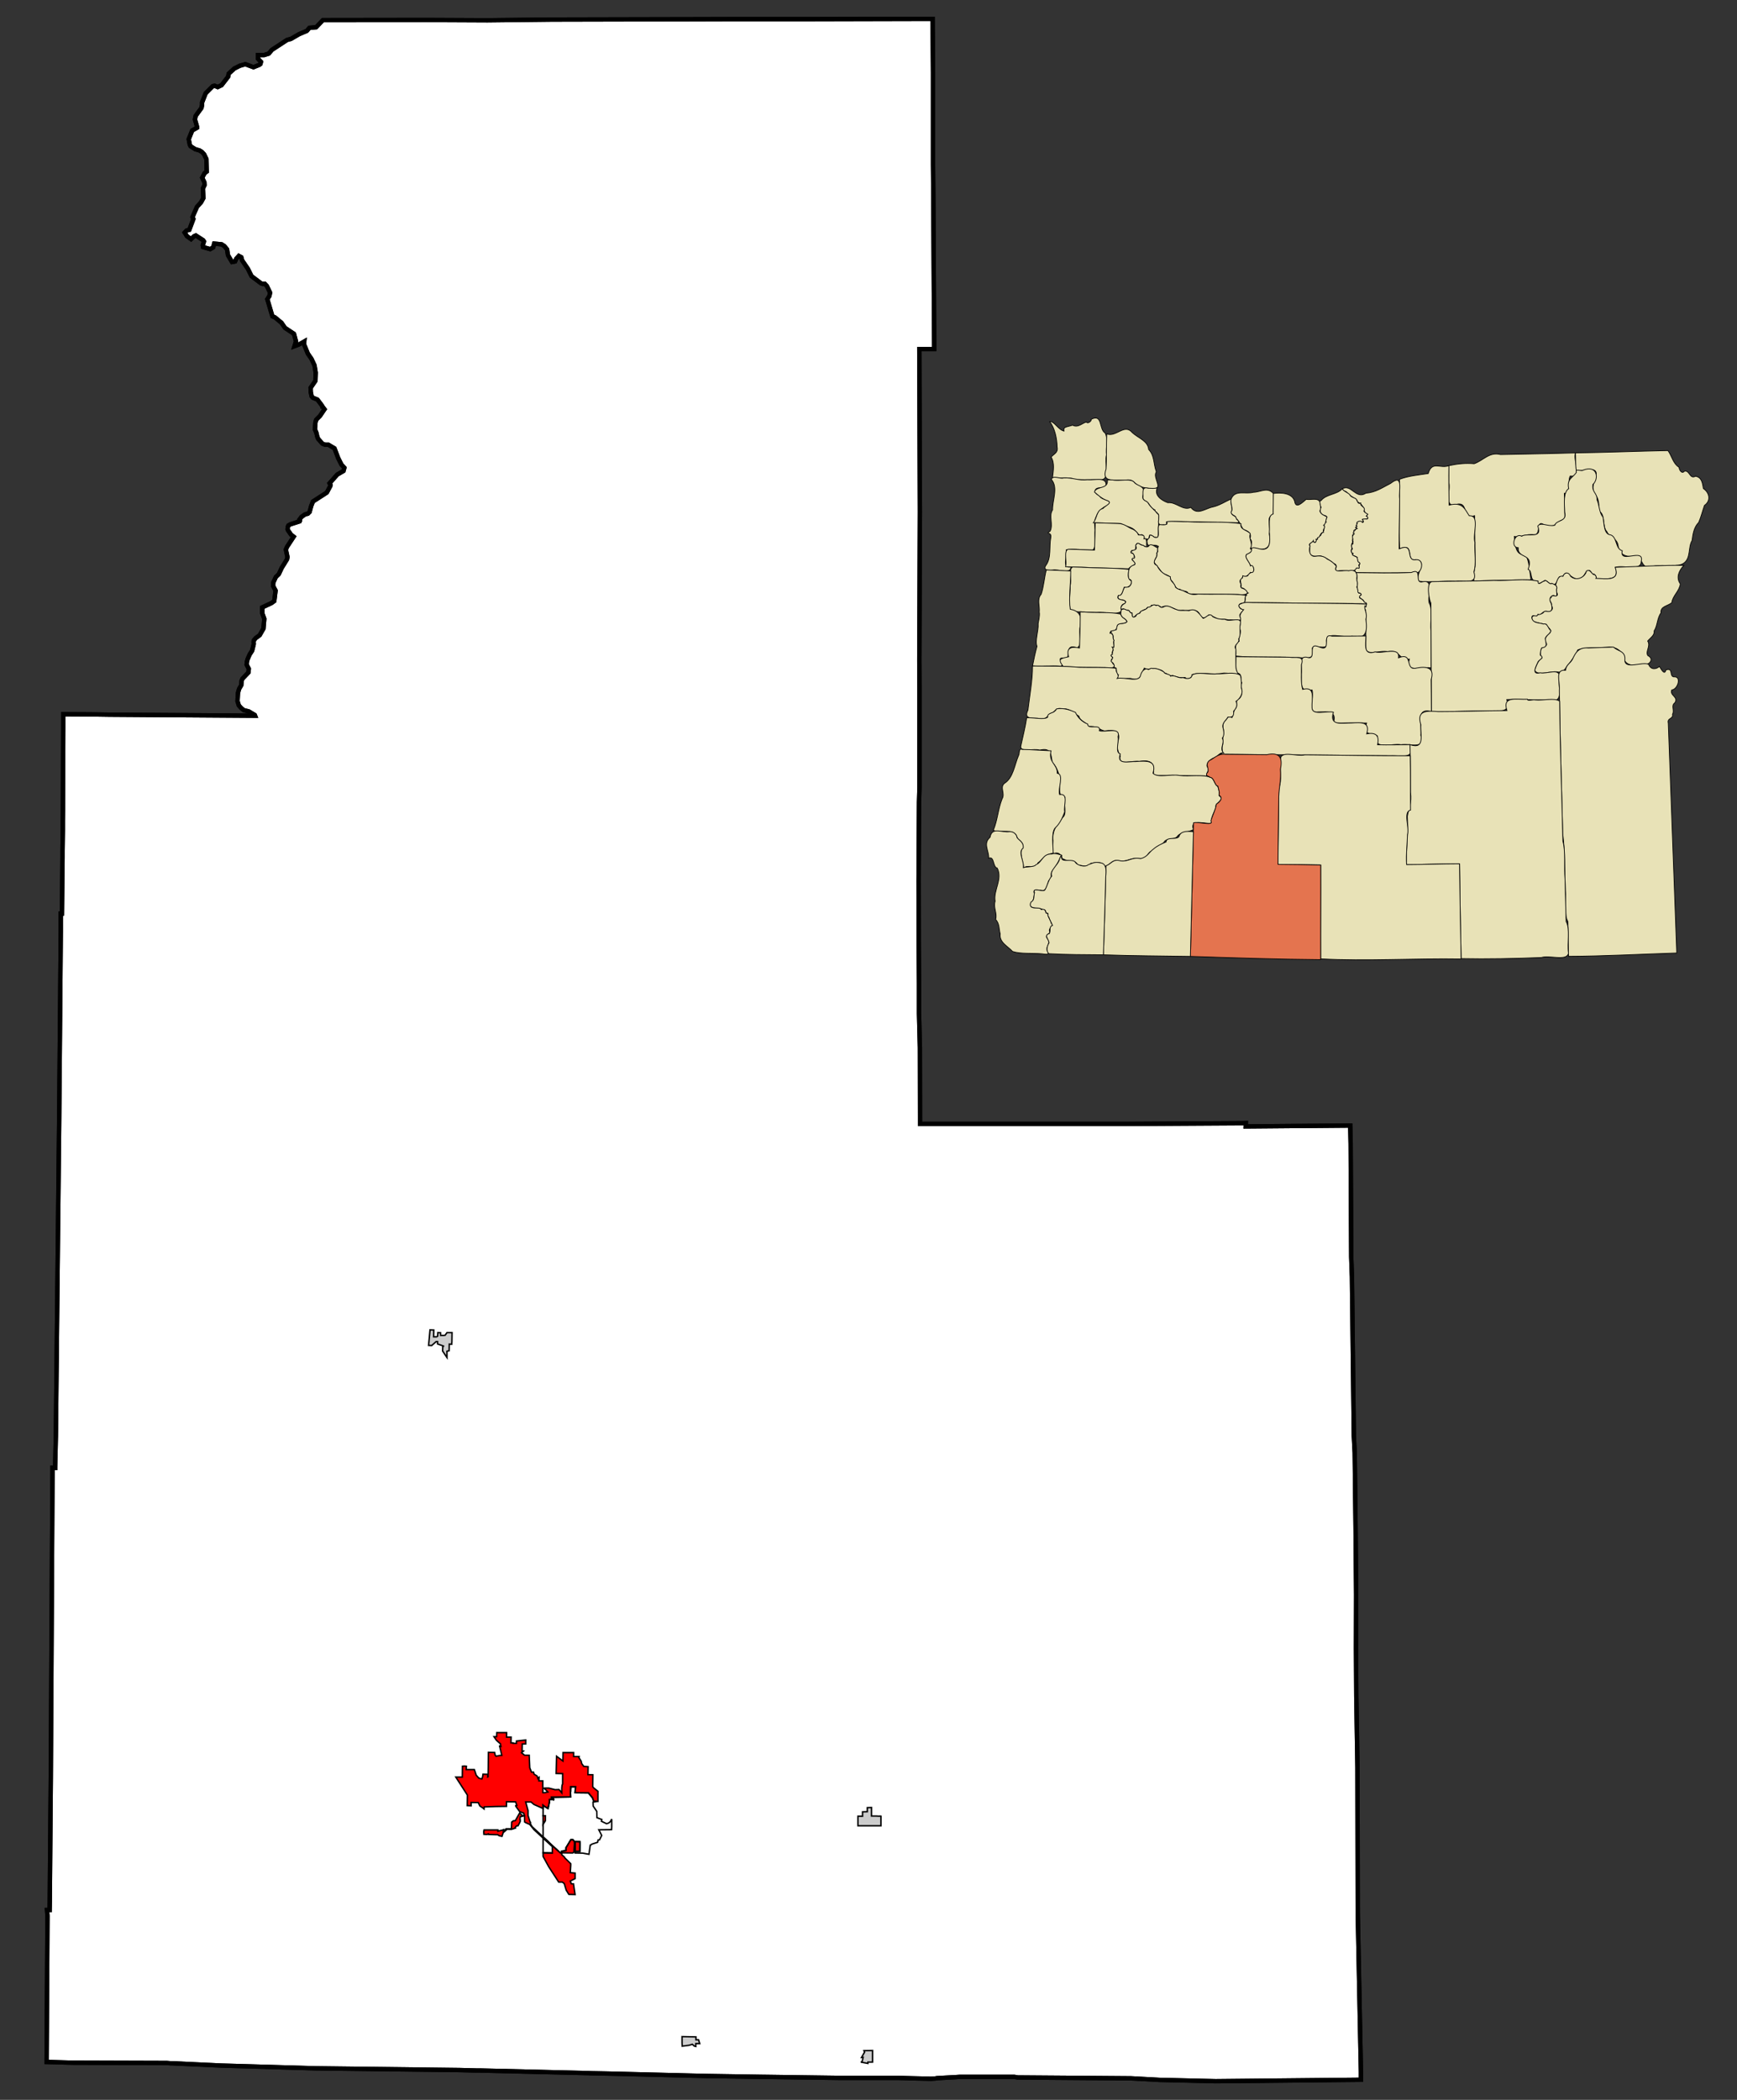 <?xml version="1.0" encoding="UTF-8" standalone="no"?>
<!-- Created with Arkyan's SVGCensus script -->
<svg
   xmlns:dc="http://purl.org/dc/elements/1.1/"
   xmlns:cc="http://web.resource.org/cc/"
   xmlns:rdf="http://www.w3.org/1999/02/22-rdf-syntax-ns#"
   xmlns:svg="http://www.w3.org/2000/svg"
   xmlns="http://www.w3.org/2000/svg"
   xmlns:sodipodi="http://sodipodi.sourceforge.net/DTD/sodipodi-0.dtd"
   xmlns:inkscape="http://www.inkscape.org/namespaces/inkscape"
   version="1.0"
   width="1200"
   height="1450"
   id="svg2976"
   sodipodi:version="0.32"
   inkscape:version="0.45"
   sodipodi:docname="outputmap.svg"
   inkscape:output_extension="org.inkscape.output.svg.inkscape"
   sodipodi:docbase="C:\files\wikibot"
   sodipodi:modified="true">
  <rect width="100%" height="100%" fill="#333333" stroke="none"/>
  <defs
     id="defs3027" />
  <sodipodi:namedview
     inkscape:window-height="579"
     inkscape:window-width="748"
     inkscape:pageshadow="2"
     inkscape:pageopacity="0.0"
     guidetolerance="10.0"
     gridtolerance="10.0"
     objecttolerance="10.0"
     borderopacity="1.0"
     bordercolor="#666666"
     pagecolor="#ffffff"
     id="base"
     width="1200px"
     height="1450px"
     inkscape:zoom="0.26068966"
     inkscape:cx="600"
     inkscape:cy="725"
     inkscape:window-x="66"
     inkscape:window-y="66"
     inkscape:current-layer="svg2976" />
  <path
     id="035"
     style="fill:#ffffff;fill-opacity:1;fill-rule:evenodd;stroke:#000000;stroke-width:3px;stroke-linecap:butt;stroke-linejoin:miter;stroke-opacity:1"
     d="M 548.588,13.208 L 553.188,13.208 L 553.188,13.208 L 557.888,13.208 L 557.888,13.208 L 561.588,13.208 L 561.588,13.208 L 644.288,13.008 L 644.288,13.008 L 644.588,50.308 L 644.588,113.708 L 644.588,113.708 L 644.788,137.808 L 644.788,137.808 L 644.788,139.308 L 644.788,139.308 L 645.088,190.708 L 645.088,190.708 L 645.088,190.908 L 645.088,190.908 L 645.388,241.008 L 635.088,241.008 L 635.488,353.508 L 635.088,455.908 L 635.188,474.808 L 635.188,543.908 L 634.888,554.008 L 634.588,608.408 L 634.688,651.808 L 634.688,651.808 L 634.888,679.108 L 634.888,679.108 L 634.888,699.908 L 635.488,723.408 L 635.588,776.108 L 774.388,776.108 L 857.488,775.608 L 857.488,775.608 L 857.588,775.608 L 857.588,775.608 L 860.688,775.508 L 860.588,777.808 L 932.788,777.208 L 933.088,789.908 L 933.488,868.008 L 933.988,881.708 L 934.788,950.008 L 934.788,950.008 L 935.288,991.508 L 935.888,1003.208 L 936.488,1054.408 L 936.888,1101.208 L 936.788,1137.808 L 936.988,1171.308 L 937.788,1220.508 L 937.988,1320.908 L 940.188,1430.708 L 940.188,1430.708 L 940.188,1436.108 L 940.188,1436.108 L 839.888,1437.108 L 801.388,1436.208 L 781.288,1435.108 L 703.088,1434.508 L 700.788,1434.108 L 662.888,1434.108 L 658.688,1434.408 L 658.088,1434.408 L 647.188,1435.008 L 647.188,1435.008 L 646.288,1435.208 L 646.288,1435.208 L 643.288,1435.408 L 643.288,1435.408 L 630.588,1435.108 L 630.588,1435.108 L 620.288,1434.808 L 620.288,1434.808 L 586.888,1434.808 L 582.388,1434.808 L 582.388,1434.808 L 579.488,1434.808 L 579.488,1434.808 L 527.988,1434.108 L 527.488,1434.108 L 527.488,1434.108 L 488.488,1433.508 L 488.488,1433.508 L 475.888,1433.208 L 427.688,1432.008 L 427.688,1432.008 L 418.788,1431.808 L 418.788,1431.808 L 408.488,1431.608 L 408.488,1431.608 L 406.488,1431.508 L 406.488,1431.508 L 331.388,1429.708 L 328.688,1429.708 L 317.288,1429.408 L 218.388,1428.208 L 152.988,1426.308 L 118.588,1424.708 L 118.588,1424.708 L 117.788,1424.708 L 117.788,1424.708 L 115.288,1424.508 L 115.288,1424.508 L 114.788,1424.508 L 114.788,1424.508 L 50.488,1424.308 L 32.188,1423.808 L 32.188,1423.808 L 32.788,1322.908 L 32.488,1318.908 L 34.288,1318.908 L 34.388,1313.208 L 34.888,1252.308 L 34.888,1252.308 L 35.088,1228.108 L 35.088,1228.108 L 35.888,1083.308 L 36.288,1013.508 L 38.088,1013.608 L 38.088,1013.008 L 38.588,991.508 L 40.888,772.008 L 41.988,643.108 L 41.988,643.108 L 41.988,638.408 L 41.988,638.408 L 41.988,630.808 L 42.788,630.808 L 43.188,592.008 L 43.188,592.008 L 43.188,587.408 L 43.188,587.408 L 43.388,573.008 L 43.388,573.008 L 43.388,567.208 L 43.388,567.208 L 43.488,558.808 L 43.488,558.808 L 43.488,558.108 L 43.488,558.108 L 43.488,555.408 L 43.488,555.408 L 43.688,502.808 L 43.688,493.208 L 62.388,493.308 L 62.388,493.308 L 75.688,493.508 L 75.688,493.508 L 176.188,494.208 L 175.988,493.708 L 171.788,491.208 L 168.488,490.408 L 166.588,488.908 L 164.988,487.108 L 164.088,484.208 L 164.388,478.508 L 165.188,475.708 L 165.188,475.708 L 165.588,475.008 L 165.588,475.008 L 166.688,473.108 L 166.888,470.208 L 167.488,468.708 L 171.588,464.408 L 171.888,461.908 L 170.388,458.908 L 170.588,456.908 L 171.088,455.108 L 172.488,451.908 L 174.188,449.308 L 175.288,444.708 L 175.188,443.208 L 175.488,442.008 L 176.688,440.608 L 179.388,438.608 L 181.988,434.108 L 182.588,427.308 L 181.188,423.408 L 181.188,419.408 L 187.588,416.408 L 189.488,415.008 L 190.388,407.808 L 188.688,404.608 L 188.788,402.308 L 190.588,398.408 L 192.588,396.508 L 194.588,392.208 L 198.288,386.208 L 198.588,384.608 L 197.488,379.508 L 198.288,377.608 L 202.888,370.608 L 201.088,369.208 L 198.988,366.208 L 198.688,365.408 L 198.888,363.608 L 199.288,362.808 L 200.488,362.108 L 206.988,360.008 L 207.188,359.608 L 206.888,358.808 L 208.188,357.008 L 210.688,355.208 L 212.688,354.708 L 213.888,353.508 L 214.988,349.408 L 216.188,346.308 L 225.788,340.108 L 225.788,340.108 L 228.188,335.608 L 228.288,334.808 L 227.688,333.708 L 232.988,327.708 L 237.288,325.208 L 237.888,323.008 L 235.888,320.808 L 233.588,316.208 L 231.088,309.608 L 226.888,307.108 L 224.688,307.108 L 222.788,306.408 L 219.788,303.008 L 219.188,301.508 L 219.188,301.508 L 218.588,298.908 L 217.588,296.508 L 217.888,291.908 L 218.388,289.908 L 220.988,287.308 L 224.188,282.608 L 222.888,280.908 L 222.888,282.008 L 222.788,280.808 L 222.388,280.008 L 219.288,275.908 L 216.088,274.608 L 215.288,273.608 L 214.688,270.708 L 214.588,267.808 L 217.888,263.008 L 218.088,257.308 L 217.288,252.308 L 215.188,247.808 L 212.688,244.208 L 209.988,237.608 L 210.188,235.808 L 206.888,237.708 L 203.488,239.008 L 204.488,235.708 L 203.088,230.508 L 196.888,226.408 L 194.488,222.908 L 194.488,222.908 L 189.888,219.108 L 188.188,218.408 L 184.688,206.608 L 186.088,204.408 L 186.588,202.108 L 184.388,197.508 L 182.988,196.008 L 181.388,196.008 L 180.288,195.608 L 173.788,190.708 L 171.188,185.508 L 167.288,179.808 L 166.688,177.608 L 164.988,176.708 L 163.188,178.708 L 162.388,180.508 L 160.288,180.908 L 157.488,176.208 L 156.888,172.208 L 154.988,169.908 L 153.088,168.708 L 147.988,168.208 L 147.288,170.808 L 145.188,172.008 L 140.288,170.608 L 140.088,169.408 L 140.888,166.708 L 140.888,166.708 L 140.388,165.908 L 135.288,162.608 L 134.088,163.108 L 131.988,165.108 L 129.188,163.108 L 127.588,160.608 L 128.888,159.208 L 130.788,158.708 L 133.588,151.208 L 132.988,149.908 L 136.088,142.808 L 138.888,139.708 L 140.488,136.808 L 140.188,130.108 L 141.288,127.808 L 141.188,125.908 L 139.688,122.708 L 141.388,119.508 L 142.788,118.508 L 142.588,109.808 L 140.988,106.508 L 139.488,104.908 L 137.888,103.908 L 134.888,103.008 L 131.688,101.008 L 131.088,99.808 L 130.388,96.108 L 132.788,90.108 L 136.088,88.208 L 136.088,87.408 L 134.688,82.508 L 135.188,80.008 L 139.188,74.508 L 139.588,72.508 L 139.588,70.808 L 142.088,64.408 L 146.988,59.508 L 148.288,59.208 L 150.388,60.108 L 153.088,58.808 L 157.588,53.008 L 157.988,50.908 L 161.888,47.308 L 165.688,45.408 L 169.488,44.308 L 175.088,46.408 L 179.088,44.808 L 179.888,44.208 L 180.288,42.708 L 178.188,40.508 L 178.188,38.008 L 182.488,38.008 L 185.688,37.008 L 187.888,34.408 L 198.288,27.608 L 201.088,26.808 L 206.588,23.608 L 211.988,21.308 L 213.788,19.208 L 218.388,18.808 L 223.088,13.908 L 223.088,13.908 L 294.188,13.808 L 294.188,13.808 L 294.488,13.808 L 294.488,13.808 L 336.688,14.008 L 381.288,13.508 L 469.788,13.308 L 469.788,13.308 L 472.988,13.308 L 472.988,13.308 L 509.188,13.208 L 548.588,13.208 z " />
  <path
     id="39700"
     style="fill:#ff0000;fill-opacity:1;fill-rule:evenodd;stroke:#000000;stroke-width:1px;stroke-linecap:butt;stroke-linejoin:miter;stroke-opacity:1"
     d="M 341.288,1199.208 L 343.088,1199.208 L 343.188,1196.408 L 346.688,1196.408 L 349.988,1196.408 L 349.988,1199.508 L 353.088,1199.508 L 352.988,1203.508 L 354.488,1203.508 L 354.488,1203.808 L 354.488,1203.808 L 356.788,1203.808 L 356.788,1203.808 L 356.788,1202.208 L 363.188,1201.508 L 363.188,1204.208 L 360.788,1204.208 L 360.688,1209.008 L 361.588,1209.108 L 361.588,1209.108 L 360.288,1210.308 L 360.288,1210.308 L 362.388,1212.008 L 362.388,1212.008 L 362.788,1212.008 L 362.788,1212.008 L 365.588,1212.008 L 365.988,1220.708 L 367.188,1223.708 L 368.588,1223.708 L 368.988,1225.108 L 371.088,1226.408 L 371.588,1228.008 L 371.588,1228.008 L 371.788,1227.708 L 371.788,1227.708 L 372.088,1227.508 L 372.088,1227.508 L 372.388,1227.308 L 372.388,1227.308 L 372.288,1229.708 L 374.988,1229.708 L 374.988,1233.408 L 374.988,1233.408 L 375.088,1234.208 L 375.088,1234.208 L 375.088,1234.508 L 375.088,1234.808 L 375.088,1234.808 L 374.988,1235.208 L 375.088,1236.608 L 374.988,1237.108 L 375.088,1237.908 L 375.088,1237.908 L 376.288,1237.908 L 376.288,1237.908 L 378.488,1237.408 L 378.488,1237.408 L 377.288,1236.108 L 377.288,1236.108 L 375.888,1234.908 L 375.888,1234.908 L 376.288,1234.708 L 378.088,1234.708 L 378.988,1234.708 L 379.188,1234.708 L 383.488,1235.808 L 386.188,1235.708 L 386.188,1235.708 L 388.088,1238.008 L 388.088,1238.008 L 388.088,1236.808 L 388.088,1236.808 L 388.088,1234.808 L 388.288,1232.808 L 388.688,1231.808 L 388.688,1224.708 L 384.188,1224.608 L 384.488,1212.708 L 388.888,1216.008 L 388.988,1210.208 L 396.288,1210.208 L 396.288,1212.908 L 399.288,1212.908 L 400.088,1212.908 L 399.888,1213.608 L 399.888,1213.608 L 401.488,1216.108 L 401.888,1217.808 L 403.288,1219.708 L 403.288,1219.708 L 406.288,1219.908 L 406.188,1225.408 L 409.588,1225.508 L 409.488,1233.808 L 409.488,1233.808 L 410.288,1234.708 L 410.288,1234.708 L 413.088,1236.908 L 413.088,1243.908 L 411.988,1243.908 L 411.988,1243.908 L 410.188,1243.808 L 409.288,1241.408 L 406.488,1238.008 L 397.288,1237.908 L 397.588,1233.808 L 397.588,1233.808 L 394.288,1233.808 L 394.288,1233.808 L 394.288,1234.908 L 394.188,1235.708 L 394.188,1236.908 L 394.088,1237.608 L 394.088,1237.608 L 394.088,1238.008 L 394.088,1238.008 L 394.188,1240.808 L 394.188,1240.808 L 383.588,1241.008 L 383.588,1241.008 L 381.788,1241.008 L 381.388,1241.008 L 381.388,1241.008 L 382.588,1242.408 L 382.588,1242.408 L 382.388,1242.808 L 382.388,1242.808 L 380.988,1241.708 L 380.988,1241.708 L 380.988,1241.908 L 380.988,1241.908 L 380.988,1242.608 L 380.988,1242.608 L 380.588,1242.508 L 380.588,1242.508 L 379.588,1242.608 L 379.588,1242.608 L 379.588,1244.308 L 378.688,1248.508 L 378.688,1248.508 L 378.488,1248.308 L 378.488,1248.308 L 378.388,1248.708 L 378.388,1248.708 L 376.488,1247.508 L 375.388,1246.808 L 375.388,1246.808 L 375.188,1246.608 L 375.188,1246.608 L 375.188,1246.808 L 375.188,1246.808 L 375.188,1247.508 L 375.188,1248.508 L 375.188,1248.608 L 375.188,1248.808 L 375.188,1248.808 L 368.888,1246.008 L 366.888,1244.308 L 366.188,1244.308 L 365.888,1244.308 L 363.188,1244.308 L 363.188,1244.308 L 364.788,1250.308 L 364.788,1253.608 L 366.188,1258.108 L 366.188,1258.108 L 366.488,1258.308 L 366.488,1258.308 L 366.488,1259.508 L 366.488,1259.508 L 367.588,1261.308 L 375.188,1268.408 L 375.188,1268.408 L 378.388,1271.308 L 378.388,1271.308 L 379.888,1272.808 L 379.888,1272.808 L 381.588,1274.408 L 387.088,1279.408 L 387.088,1279.408 L 387.988,1279.408 L 387.988,1279.408 L 387.888,1278.308 L 387.888,1278.308 L 390.988,1277.808 L 390.988,1275.908 L 394.388,1270.308 L 395.788,1270.308 L 396.888,1271.608 L 396.888,1272.308 L 396.888,1272.308 L 397.388,1272.308 L 397.388,1272.308 L 397.388,1271.608 L 397.388,1271.608 L 400.588,1271.708 L 400.688,1273.008 L 400.588,1278.408 L 397.288,1278.408 L 397.288,1278.408 L 397.388,1277.308 L 397.388,1276.808 L 397.388,1273.108 L 397.388,1273.108 L 396.888,1273.008 L 396.488,1278.908 L 395.688,1279.508 L 395.688,1279.508 L 388.088,1279.408 L 388.088,1279.408 L 388.088,1280.708 L 388.088,1280.708 L 389.988,1282.408 L 389.988,1282.408 L 390.188,1282.908 L 390.188,1282.908 L 394.288,1286.908 L 394.288,1286.908 L 394.288,1288.108 L 394.288,1288.108 L 393.988,1293.108 L 397.288,1293.408 L 397.288,1293.408 L 397.288,1297.208 L 397.288,1297.208 L 393.988,1298.908 L 393.988,1298.908 L 394.688,1300.808 L 394.688,1300.808 L 396.188,1300.808 L 397.288,1308.208 L 392.988,1308.108 L 391.188,1305.208 L 391.188,1305.208 L 389.788,1300.608 L 389.788,1300.608 L 388.488,1299.608 L 388.488,1299.608 L 387.088,1299.608 L 387.088,1299.608 L 385.988,1299.608 L 385.988,1299.608 L 379.088,1289.008 L 379.088,1289.008 L 375.188,1281.908 L 375.188,1281.908 L 375.188,1279.408 L 375.188,1279.408 L 381.588,1279.508 L 381.588,1279.508 L 381.588,1275.008 L 381.588,1275.008 L 375.188,1269.208 L 375.188,1269.208 L 368.888,1263.408 L 365.988,1259.808 L 363.288,1258.608 L 362.388,1258.008 L 362.388,1258.008 L 362.388,1253.808 L 362.388,1253.808 L 359.788,1254.408 L 359.788,1254.408 L 359.388,1254.508 L 359.388,1254.508 L 359.188,1256.408 L 359.188,1256.408 L 359.388,1256.508 L 359.388,1256.508 L 359.388,1257.708 L 359.388,1257.708 L 358.988,1258.608 L 358.988,1258.608 L 357.888,1260.708 L 356.788,1260.808 L 355.888,1261.908 L 355.888,1261.908 L 356.088,1262.308 L 356.088,1262.308 L 353.288,1263.208 L 353.288,1263.208 L 349.388,1263.108 L 349.388,1263.108 L 349.788,1262.808 L 353.288,1262.808 L 353.488,1258.208 L 353.688,1258.008 L 353.688,1258.008 L 353.888,1258.008 L 353.888,1258.008 L 354.588,1257.308 L 354.588,1257.308 L 355.988,1257.208 L 355.988,1257.208 L 358.988,1251.908 L 360.988,1253.708 L 362.288,1253.608 L 362.288,1253.608 L 361.788,1252.008 L 361.788,1252.008 L 358.988,1250.908 L 358.988,1250.908 L 356.388,1247.308 L 356.388,1247.308 L 356.288,1246.908 L 356.288,1246.908 L 357.088,1246.708 L 356.188,1244.208 L 349.888,1244.108 L 349.888,1247.308 L 342.588,1247.408 L 334.488,1247.708 L 334.488,1247.708 L 334.388,1249.108 L 334.388,1249.108 L 333.588,1248.408 L 333.588,1248.408 L 332.488,1247.708 L 332.488,1247.708 L 331.488,1247.008 L 331.488,1247.008 L 330.388,1244.708 L 325.488,1244.608 L 325.488,1246.908 L 322.788,1246.808 L 322.888,1239.508 L 322.888,1239.508 L 314.888,1227.108 L 314.888,1227.108 L 319.388,1227.108 L 319.488,1219.608 L 320.788,1219.508 L 322.188,1219.608 L 322.088,1221.908 L 327.688,1221.908 L 328.988,1225.808 L 330.788,1227.808 L 332.888,1228.408 L 333.388,1227.008 L 333.688,1225.108 L 337.088,1225.208 L 336.888,1227.008 L 337.188,1226.908 L 337.288,1220.908 L 337.388,1210.008 L 341.688,1210.108 L 342.088,1212.008 L 342.688,1212.708 L 342.688,1212.708 L 345.088,1212.208 L 346.688,1212.108 L 346.688,1212.108 L 345.188,1205.808 L 345.188,1205.808 L 346.088,1205.908 L 346.088,1205.908 L 345.788,1205.008 L 345.788,1205.008 L 345.788,1204.208 L 345.788,1204.208 L 345.688,1204.108 L 345.688,1204.108 L 342.988,1201.708 L 342.988,1201.708 L 342.888,1201.608 L 342.888,1201.608 L 341.288,1199.208 z M 376.788,1253.808 L 376.788,1257.108 L 376.788,1257.108 L 375.188,1259.608 L 375.188,1259.608 L 375.188,1259.408 L 375.188,1259.108 L 375.188,1258.808 L 375.188,1258.208 L 375.188,1257.108 L 375.188,1256.208 L 375.188,1254.208 L 375.188,1254.108 L 375.188,1253.808 L 375.188,1253.808 L 376.788,1253.808 z M 343.988,1263.608 L 343.988,1264.508 L 343.988,1264.508 L 344.888,1264.208 L 346.188,1263.908 L 346.588,1263.808 L 347.188,1263.708 L 347.788,1263.408 L 347.788,1263.408 L 347.688,1265.308 L 349.388,1263.108 L 349.388,1263.108 L 349.688,1263.708 L 349.688,1263.708 L 347.588,1265.508 L 347.588,1265.508 L 346.788,1268.008 L 346.788,1268.008 L 344.888,1267.608 L 343.888,1266.908 L 337.488,1266.708 L 337.388,1266.308 L 337.388,1266.308 L 336.388,1266.708 L 336.388,1266.708 L 334.288,1266.608 L 334.288,1266.608 L 334.188,1265.008 L 334.188,1265.008 L 334.288,1265.008 L 334.288,1265.008 L 334.288,1264.608 L 334.288,1264.608 L 334.288,1264.008 L 334.288,1264.008 L 334.388,1263.608 L 334.388,1263.608 L 334.488,1263.608 L 334.488,1263.608 L 336.888,1263.608 L 337.388,1263.608 L 340.688,1263.608 L 343.988,1263.608 z " />
  <path
     id="01850"
     style="fill:none;fill-rule:evenodd;stroke:#000000;stroke-width:1px;stroke-linecap:butt;stroke-linejoin:miter;stroke-opacity:1"
     d="M 397.588,1233.808 L 397.288,1237.908 L 406.488,1238.008 L 409.288,1241.408 L 410.188,1243.808 L 411.988,1243.908 L 411.988,1243.908 L 409.688,1244.408 L 409.688,1244.408 L 409.788,1247.108 L 411.688,1249.908 L 411.688,1249.908 L 412.288,1250.808 L 412.288,1250.808 L 412.388,1255.108 L 412.388,1255.108 L 415.788,1256.408 L 415.488,1257.608 L 419.088,1259.308 L 420.688,1258.708 L 421.688,1257.808 L 422.588,1256.108 L 422.588,1256.108 L 422.588,1261.408 L 422.488,1263.408 L 422.488,1263.408 L 413.688,1263.508 L 413.688,1263.508 L 415.688,1267.408 L 414.188,1270.408 L 413.188,1270.508 L 412.888,1272.108 L 408.888,1273.408 L 407.988,1274.108 L 407.988,1274.108 L 407.788,1274.108 L 407.788,1274.108 L 406.888,1280.408 L 406.888,1280.408 L 402.488,1279.608 L 397.288,1279.508 L 397.288,1279.508 L 397.288,1278.408 L 397.288,1278.408 L 400.588,1278.408 L 400.688,1273.008 L 400.588,1271.708 L 397.388,1271.608 L 397.388,1271.608 L 397.388,1272.308 L 397.388,1272.308 L 396.888,1272.308 L 396.888,1272.308 L 396.888,1271.608 L 395.788,1270.308 L 394.388,1270.308 L 390.988,1275.908 L 390.988,1277.808 L 387.888,1278.308 L 387.888,1278.308 L 387.988,1279.408 L 387.988,1279.408 L 387.088,1279.408 L 387.088,1279.408 L 381.588,1274.408 L 379.888,1272.808 L 379.888,1272.808 L 378.388,1271.308 L 378.388,1271.308 L 375.188,1268.408 L 375.188,1268.408 L 375.188,1266.508 L 375.188,1263.408 L 375.188,1262.508 L 375.188,1262.008 L 375.188,1261.608 L 375.188,1261.008 L 375.188,1260.608 L 375.188,1260.008 L 375.188,1259.608 L 375.188,1259.608 L 376.788,1257.108 L 376.788,1257.108 L 376.788,1253.808 L 376.788,1253.808 L 375.188,1253.808 L 375.188,1253.808 L 375.188,1251.808 L 375.188,1251.408 L 375.188,1250.608 L 375.188,1249.908 L 375.188,1249.508 L 375.188,1248.808 L 375.188,1248.808 L 375.188,1248.608 L 375.188,1248.508 L 375.188,1247.508 L 375.188,1246.808 L 375.188,1246.808 L 375.188,1246.608 L 375.188,1246.608 L 375.388,1246.808 L 375.388,1246.808 L 376.488,1247.508 L 378.388,1248.708 L 378.388,1248.708 L 378.488,1248.308 L 378.488,1248.308 L 378.688,1248.508 L 378.688,1248.508 L 379.588,1244.308 L 379.588,1242.608 L 379.588,1242.608 L 380.588,1242.508 L 380.588,1242.508 L 380.988,1242.608 L 380.988,1242.608 L 380.988,1241.908 L 380.988,1241.908 L 380.988,1241.708 L 380.988,1241.708 L 382.388,1242.808 L 382.388,1242.808 L 382.588,1242.408 L 382.588,1242.408 L 381.388,1241.008 L 381.388,1241.008 L 381.788,1241.008 L 383.588,1241.008 L 383.588,1241.008 L 394.188,1240.808 L 394.188,1240.808 L 394.088,1238.008 L 394.088,1238.008 L 394.088,1237.608 L 394.088,1237.608 L 394.188,1236.908 L 394.188,1235.708 L 394.288,1234.908 L 394.288,1233.808 L 394.288,1233.808 L 397.588,1233.808 z M 375.188,1269.208 L 381.588,1275.008 L 381.588,1275.008 L 381.588,1279.508 L 381.588,1279.508 L 375.188,1279.408 L 375.188,1279.408 L 375.188,1270.008 L 375.188,1269.708 L 375.188,1269.208 z " />
  <path
     id="13050"
     style="fill:#cccccc;fill-opacity:1;fill-rule:evenodd;stroke:#000000;stroke-width:1px;stroke-linecap:butt;stroke-linejoin:miter;stroke-opacity:1"
     d="M 307.488,922.008 L 308.788,920.208 L 308.788,920.208 L 312.288,920.208 L 312.188,926.508 L 312.088,927.708 L 312.088,928.208 L 310.388,928.108 L 310.288,932.708 L 308.788,933.008 L 308.788,933.008 L 308.788,936.408 L 308.788,936.408 L 308.788,937.408 L 308.788,937.408 L 305.788,932.908 L 305.788,932.908 L 305.888,929.608 L 305.888,929.608 L 306.388,929.608 L 306.388,929.608 L 306.788,929.608 L 306.788,929.608 L 302.288,928.008 L 302.288,927.608 L 302.288,926.408 L 301.288,926.408 L 301.288,926.408 L 299.388,928.108 L 298.988,928.408 L 298.288,929.108 L 298.288,929.108 L 296.088,929.008 L 296.088,929.008 L 297.088,918.308 L 297.088,918.308 L 299.688,918.408 L 299.588,923.108 L 301.588,923.108 L 302.388,922.608 L 302.488,920.208 L 304.388,920.308 L 304.388,922.108 L 305.888,922.108 L 305.888,922.108 L 306.688,922.108 L 306.688,922.108 L 307.488,922.008 z " />
  <path
     id="07300"
     style="fill:#cccccc;fill-opacity:1;fill-rule:evenodd;stroke:#000000;stroke-width:1px;stroke-linecap:butt;stroke-linejoin:miter;stroke-opacity:1"
     d="M 605.388,1254.008 L 607.588,1254.108 L 607.588,1254.108 L 607.988,1254.008 L 607.988,1254.008 L 608.588,1254.108 L 608.588,1254.108 L 608.588,1260.708 L 602.888,1260.708 L 602.888,1260.708 L 602.488,1260.708 L 602.488,1260.708 L 598.888,1260.708 L 592.688,1260.708 L 592.688,1254.108 L 595.888,1254.108 L 595.888,1251.108 L 599.188,1251.008 L 599.188,1248.208 L 602.088,1248.108 L 602.088,1253.208 L 602.088,1253.208 L 602.088,1254.008 L 602.088,1254.008 L 605.388,1254.008 z " />
  <path
     id="47700"
     style="fill:#cccccc;fill-opacity:1;fill-rule:evenodd;stroke:#000000;stroke-width:1px;stroke-linecap:butt;stroke-linejoin:miter;stroke-opacity:1"
     d="M 480.788,1408.508 L 482.588,1408.508 L 482.588,1408.508 L 483.388,1411.108 L 483.388,1411.108 L 480.688,1411.108 L 480.688,1411.108 L 480.688,1413.108 L 480.688,1413.108 L 479.588,1412.808 L 478.288,1411.608 L 475.988,1412.308 L 471.288,1412.908 L 471.288,1412.908 L 471.188,1410.708 L 471.188,1406.308 L 480.788,1406.508 L 480.788,1408.508 z " />
  <path
     id="45400"
     style="fill:#cccccc;fill-opacity:1;fill-rule:evenodd;stroke:#000000;stroke-width:1px;stroke-linecap:butt;stroke-linejoin:miter;stroke-opacity:1"
     d="M 602.788,1415.908 L 602.788,1417.208 L 602.788,1417.208 L 602.788,1423.908 L 602.788,1423.908 L 602.488,1423.908 L 602.488,1423.908 L 599.888,1423.908 L 599.888,1423.908 L 599.588,1423.908 L 599.588,1423.908 L 599.588,1424.808 L 599.588,1424.808 L 594.688,1423.908 L 594.688,1423.908 L 595.588,1423.608 L 595.588,1423.608 L 596.288,1420.608 L 596.288,1420.608 L 595.188,1420.708 L 595.188,1420.708 L 597.288,1417.008 L 597.288,1417.008 L 596.888,1416.008 L 596.888,1416.008 L 602.788,1415.908 z " />
  <path
     id="path2985"
     style="fill:none;fill-opacity:1;fill-rule:evenodd;stroke:#000000;stroke-width:3px;stroke-linecap:butt;stroke-linejoin:miter;stroke-opacity:1"
     d="M 548.588,13.208 L 553.188,13.208 L 553.188,13.208 L 557.888,13.208 L 557.888,13.208 L 561.588,13.208 L 561.588,13.208 L 644.288,13.008 L 644.288,13.008 L 644.588,50.308 L 644.588,113.708 L 644.588,113.708 L 644.788,137.808 L 644.788,137.808 L 644.788,139.308 L 644.788,139.308 L 645.088,190.708 L 645.088,190.708 L 645.088,190.908 L 645.088,190.908 L 645.388,241.008 L 635.088,241.008 L 635.488,353.508 L 635.088,455.908 L 635.188,474.808 L 635.188,543.908 L 634.888,554.008 L 634.588,608.408 L 634.688,651.808 L 634.688,651.808 L 634.888,679.108 L 634.888,679.108 L 634.888,699.908 L 635.488,723.408 L 635.588,776.108 L 774.388,776.108 L 857.488,775.608 L 857.488,775.608 L 857.588,775.608 L 857.588,775.608 L 860.688,775.508 L 860.588,777.808 L 932.788,777.208 L 933.088,789.908 L 933.488,868.008 L 933.988,881.708 L 934.788,950.008 L 934.788,950.008 L 935.288,991.508 L 935.888,1003.208 L 936.488,1054.408 L 936.888,1101.208 L 936.788,1137.808 L 936.988,1171.308 L 937.788,1220.508 L 937.988,1320.908 L 940.188,1430.708 L 940.188,1430.708 L 940.188,1436.108 L 940.188,1436.108 L 839.888,1437.108 L 801.388,1436.208 L 781.288,1435.108 L 703.088,1434.508 L 700.788,1434.108 L 662.888,1434.108 L 658.688,1434.408 L 658.088,1434.408 L 647.188,1435.008 L 647.188,1435.008 L 646.288,1435.208 L 646.288,1435.208 L 643.288,1435.408 L 643.288,1435.408 L 630.588,1435.108 L 630.588,1435.108 L 620.288,1434.808 L 620.288,1434.808 L 586.888,1434.808 L 582.388,1434.808 L 582.388,1434.808 L 579.488,1434.808 L 579.488,1434.808 L 527.988,1434.108 L 527.488,1434.108 L 527.488,1434.108 L 488.488,1433.508 L 488.488,1433.508 L 475.888,1433.208 L 427.688,1432.008 L 427.688,1432.008 L 418.788,1431.808 L 418.788,1431.808 L 408.488,1431.608 L 408.488,1431.608 L 406.488,1431.508 L 406.488,1431.508 L 331.388,1429.708 L 328.688,1429.708 L 317.288,1429.408 L 218.388,1428.208 L 152.988,1426.308 L 118.588,1424.708 L 118.588,1424.708 L 117.788,1424.708 L 117.788,1424.708 L 115.288,1424.508 L 115.288,1424.508 L 114.788,1424.508 L 114.788,1424.508 L 50.488,1424.308 L 32.188,1423.808 L 32.188,1423.808 L 32.788,1322.908 L 32.488,1318.908 L 34.288,1318.908 L 34.388,1313.208 L 34.888,1252.308 L 34.888,1252.308 L 35.088,1228.108 L 35.088,1228.108 L 35.888,1083.308 L 36.288,1013.508 L 38.088,1013.608 L 38.088,1013.008 L 38.588,991.508 L 40.888,772.008 L 41.988,643.108 L 41.988,643.108 L 41.988,638.408 L 41.988,638.408 L 41.988,630.808 L 42.788,630.808 L 43.188,592.008 L 43.188,592.008 L 43.188,587.408 L 43.188,587.408 L 43.388,573.008 L 43.388,573.008 L 43.388,567.208 L 43.388,567.208 L 43.488,558.808 L 43.488,558.808 L 43.488,558.108 L 43.488,558.108 L 43.488,555.408 L 43.488,555.408 L 43.688,502.808 L 43.688,493.208 L 62.388,493.308 L 62.388,493.308 L 75.688,493.508 L 75.688,493.508 L 176.188,494.208 L 175.988,493.708 L 171.788,491.208 L 168.488,490.408 L 166.588,488.908 L 164.988,487.108 L 164.088,484.208 L 164.388,478.508 L 165.188,475.708 L 165.188,475.708 L 165.588,475.008 L 165.588,475.008 L 166.688,473.108 L 166.888,470.208 L 167.488,468.708 L 171.588,464.408 L 171.888,461.908 L 170.388,458.908 L 170.588,456.908 L 171.088,455.108 L 172.488,451.908 L 174.188,449.308 L 175.288,444.708 L 175.188,443.208 L 175.488,442.008 L 176.688,440.608 L 179.388,438.608 L 181.988,434.108 L 182.588,427.308 L 181.188,423.408 L 181.188,419.408 L 187.588,416.408 L 189.488,415.008 L 190.388,407.808 L 188.688,404.608 L 188.788,402.308 L 190.588,398.408 L 192.588,396.508 L 194.588,392.208 L 198.288,386.208 L 198.588,384.608 L 197.488,379.508 L 198.288,377.608 L 202.888,370.608 L 201.088,369.208 L 198.988,366.208 L 198.688,365.408 L 198.888,363.608 L 199.288,362.808 L 200.488,362.108 L 206.988,360.008 L 207.188,359.608 L 206.888,358.808 L 208.188,357.008 L 210.688,355.208 L 212.688,354.708 L 213.888,353.508 L 214.988,349.408 L 216.188,346.308 L 225.788,340.108 L 225.788,340.108 L 228.188,335.608 L 228.288,334.808 L 227.688,333.708 L 232.988,327.708 L 237.288,325.208 L 237.888,323.008 L 235.888,320.808 L 233.588,316.208 L 231.088,309.608 L 226.888,307.108 L 224.688,307.108 L 222.788,306.408 L 219.788,303.008 L 219.188,301.508 L 219.188,301.508 L 218.588,298.908 L 217.588,296.508 L 217.888,291.908 L 218.388,289.908 L 220.988,287.308 L 224.188,282.608 L 222.888,280.908 L 222.888,282.008 L 222.788,280.808 L 222.388,280.008 L 219.288,275.908 L 216.088,274.608 L 215.288,273.608 L 214.688,270.708 L 214.588,267.808 L 217.888,263.008 L 218.088,257.308 L 217.288,252.308 L 215.188,247.808 L 212.688,244.208 L 209.988,237.608 L 210.188,235.808 L 206.888,237.708 L 203.488,239.008 L 204.488,235.708 L 203.088,230.508 L 196.888,226.408 L 194.488,222.908 L 194.488,222.908 L 189.888,219.108 L 188.188,218.408 L 184.688,206.608 L 186.088,204.408 L 186.588,202.108 L 184.388,197.508 L 182.988,196.008 L 181.388,196.008 L 180.288,195.608 L 173.788,190.708 L 171.188,185.508 L 167.288,179.808 L 166.688,177.608 L 164.988,176.708 L 163.188,178.708 L 162.388,180.508 L 160.288,180.908 L 157.488,176.208 L 156.888,172.208 L 154.988,169.908 L 153.088,168.708 L 147.988,168.208 L 147.288,170.808 L 145.188,172.008 L 140.288,170.608 L 140.088,169.408 L 140.888,166.708 L 140.888,166.708 L 140.388,165.908 L 135.288,162.608 L 134.088,163.108 L 131.988,165.108 L 129.188,163.108 L 127.588,160.608 L 128.888,159.208 L 130.788,158.708 L 133.588,151.208 L 132.988,149.908 L 136.088,142.808 L 138.888,139.708 L 140.488,136.808 L 140.188,130.108 L 141.288,127.808 L 141.188,125.908 L 139.688,122.708 L 141.388,119.508 L 142.788,118.508 L 142.588,109.808 L 140.988,106.508 L 139.488,104.908 L 137.888,103.908 L 134.888,103.008 L 131.688,101.008 L 131.088,99.808 L 130.388,96.108 L 132.788,90.108 L 136.088,88.208 L 136.088,87.408 L 134.688,82.508 L 135.188,80.008 L 139.188,74.508 L 139.588,72.508 L 139.588,70.808 L 142.088,64.408 L 146.988,59.508 L 148.288,59.208 L 150.388,60.108 L 153.088,58.808 L 157.588,53.008 L 157.988,50.908 L 161.888,47.308 L 165.688,45.408 L 169.488,44.308 L 175.088,46.408 L 179.088,44.808 L 179.888,44.208 L 180.288,42.708 L 178.188,40.508 L 178.188,38.008 L 182.488,38.008 L 185.688,37.008 L 187.888,34.408 L 198.288,27.608 L 201.088,26.808 L 206.588,23.608 L 211.988,21.308 L 213.788,19.208 L 218.388,18.808 L 223.088,13.908 L 223.088,13.908 L 294.188,13.808 L 294.188,13.808 L 294.488,13.808 L 294.488,13.808 L 336.688,14.008 L 381.288,13.508 L 469.788,13.308 L 469.788,13.308 L 472.988,13.308 L 472.988,13.308 L 509.188,13.208 L 548.588,13.208 z " />
  <g
     id="g2987"
     transform="translate(680.994,288.541)">
    <path
       id="007"       style="opacity:1;color:#000000;fill:#e8e2b7;fill-opacity:1;fill-rule:evenodd;stroke:#000000;stroke-width:0.5;stroke-linecap:butt;stroke-linejoin:miter;marker:none;marker-start:none;marker-mid:none;marker-end:none;stroke-miterlimit:4;stroke-dasharray:none;stroke-dashoffset:0;stroke-opacity:1;visibility:visible;display:inline;overflow:visible;enable-background:accumulate"
       d="M 72.877,1.004 C 80.851,-3.101 78.133,8.011 82.445,10.415 C 84.72,14.411 82.774,20.71 83.443,25.606 C 81.866,30.824 85.894,41.652 80.325,42.669 C 74.186,42.501 67.329,43.213 61.185,42.394 C 57.682,40.588 50.749,41.96 46.113,41.234 C 46.708,36.624 47.708,31.078 45.161,27.074 C 47.219,24.761 50.133,24.035 49.326,20.152 C 49.172,14.14 47.815,7.352 44.219,2.591 C 47.196,2.072 49.958,8.139 54.056,9.126 C 53.507,5.92 55.583,6.581 60.005,5.05 C 63.949,7.288 67.285,2.939 69.664,2.998 C 70.466,4.299 73.219,2.211 72.877,1.004 z "
 />    <path
       id="009"       style="opacity:1;color:#000000;fill:#e8e2b7;fill-opacity:1;fill-rule:evenodd;stroke:#000000;stroke-width:0.5;stroke-linecap:butt;stroke-linejoin:miter;marker:none;marker-start:none;marker-mid:none;marker-end:none;stroke-miterlimit:4;stroke-dasharray:none;stroke-dashoffset:0;stroke-opacity:1;visibility:visible;display:inline;overflow:visible;enable-background:accumulate"
       d="M 117.717,37.565 C 115.271,41.203 122.769,49.109 116.013,48.698 C 112.074,48.881 108.897,48.257 106.383,47.204 C 102.626,45.986 102.5,41.697 96.04,43.108 C 89.441,42.566 79.67,45.303 83.117,35.345 C 83.668,26.794 83.174,19.379 83.616,11.079 C 90.055,13.646 95.782,3.626 101.28,10.222 C 105.161,13.9 112.109,15.906 112.541,21.848 C 116.722,26.127 115.808,31.796 117.747,36.891 L 117.717,37.565 z "
 />    <path
       id="059"       style="opacity:1;color:#000000;fill:#e8e2b7;fill-opacity:1;fill-rule:evenodd;stroke:#000000;stroke-width:0.5;stroke-linecap:butt;stroke-linejoin:miter;marker:none;marker-start:none;marker-mid:none;marker-end:none;stroke-miterlimit:4;stroke-dasharray:none;stroke-dashoffset:0;stroke-opacity:1;visibility:visible;display:inline;overflow:visible;enable-background:accumulate"
       d="M 367.593,25.101 C 380.867,24.901 394.138,24.588 407.406,24.208 C 405.55,29.513 412.357,41.511 403.777,40.183 C 401.765,43.552 404.779,51.699 399.721,52.162 C 399.931,58.171 399.951,64.304 400.138,70.239 C 393.983,70.512 394.864,76.644 386.129,74.19 C 379.826,69.219 383.901,80.832 379.018,80.759 C 372.886,79.84 370.033,82.81 365.164,81.89 C 365.859,88.157 365.857,95.042 372.956,94.568 C 375.572,98.996 375.676,105.785 376.656,111.906 C 363.517,111.961 350.384,112.256 337.25,112.6 C 336.469,107.023 338.375,104.328 338.103,99.362 C 337.888,88.761 337.948,78.16 337.736,67.551 C 327.7,70.606 334.857,56.097 323.655,60.214 C 316.654,60.917 321.431,49.529 319.909,44.567 C 319.848,40.596 319.96,36.923 319.976,32.994 C 325.931,31.716 331.465,31.152 337.458,31.665 C 344.026,29.272 347.912,23.347 355.672,25.348 C 359.645,25.269 363.619,25.187 367.593,25.101 z "
 />    <path
       id="063"       style="opacity:1;color:#000000;fill:#e8e2b7;fill-opacity:1;fill-rule:evenodd;stroke:#000000;stroke-width:0.5;stroke-linecap:butt;stroke-linejoin:miter;marker:none;marker-start:none;marker-mid:none;marker-end:none;stroke-miterlimit:4;stroke-dasharray:none;stroke-dashoffset:0;stroke-opacity:1;visibility:visible;display:inline;overflow:visible;enable-background:accumulate"
       d="M 407.406,24.208 C 428.753,23.899 449.979,23.007 471.306,22.602 C 474.105,26.424 474.686,31.409 478.981,34.154 C 479.087,36.059 480.913,39.017 482.739,36.802 C 486.404,36.057 486.237,42.584 490.368,40.315 C 494.854,41.137 495.116,45.219 495.769,48.79 C 500.053,51.717 501.154,57.248 496.532,60.442 C 494.955,64.939 494.302,68.091 492.546,72.192 C 489.178,75.554 488.509,80.464 487.965,84.687 C 485.083,89.451 487.289,96.548 482.332,100.265 C 478.245,103.34 468.607,101.269 462.342,102.174 C 452.133,106.072 454.48,96.761 449.411,95.198 C 441.792,96.782 438.223,94.196 436.956,88.861 C 436.613,82.848 430.733,82.831 429.123,78.549 C 425.763,75.494 428.235,66.203 423.677,64.548 C 423.602,59.89 423.666,55.177 420.942,53.272 C 418.175,48.79 420.214,43.657 421.739,39.72 C 422.793,32.618 412.713,37.26 408.021,36.306 C 407.282,32.907 407.685,28.098 407.406,24.208 z "
 />    <path
       id="049"       style="opacity:1;color:#000000;fill:#e8e2b7;fill-opacity:1;fill-rule:evenodd;stroke:#000000;stroke-width:0.5;stroke-linecap:butt;stroke-linejoin:miter;marker:none;marker-start:none;marker-mid:none;marker-end:none;stroke-miterlimit:4;stroke-dasharray:none;stroke-dashoffset:0;stroke-opacity:1;visibility:visible;display:inline;overflow:visible;enable-background:accumulate"
       d="M 319.976,32.994 C 319.79,41.955 320.02,51.13 320.115,60.273 C 329.608,57.7 331.157,63.399 333.997,67.599 C 341.741,67.142 336.159,80.43 337.934,86.014 C 337.535,92.695 339.111,101.172 337.21,106.313 C 340.292,115.534 330.201,112.041 324.607,112.848 C 316.246,112.377 306.592,113.837 298.934,112.729 C 296.769,106.926 305.865,99.108 296.961,97.992 C 289.516,99.302 296.944,85.755 285.985,90.452 C 284.978,74.832 286.463,58.631 285.815,42.424 C 292.128,40.039 298.978,39.492 305.677,38.448 C 308.348,29.386 314.111,35.375 319.976,32.994 z "
 />    <path
       id="061"       style="opacity:1;color:#000000;fill:#e8e2b7;fill-opacity:1;fill-rule:evenodd;stroke:#000000;stroke-width:0.5;stroke-linecap:butt;stroke-linejoin:miter;marker:none;marker-start:none;marker-mid:none;marker-end:none;stroke-miterlimit:4;stroke-dasharray:none;stroke-dashoffset:0;stroke-opacity:1;visibility:visible;display:inline;overflow:visible;enable-background:accumulate"
       d="M 412.612,36.137 C 422.651,32.177 423.775,42.091 419.451,46.002 C 418.589,51.425 422.501,51.767 422.277,56.514 C 423.968,60.194 423.826,65.768 426.424,68.463 C 427.35,73.414 426.936,80.448 431.769,80.828 C 436.332,82.435 434.853,90.457 439.743,91.747 C 437.444,101.334 455.291,89.26 452.822,99.194 C 452.818,106.04 440.499,101.467 435.065,103.144 C 438.238,112.904 428.888,110.883 421.933,111.113 C 421.842,109.956 421.163,107.895 419.692,107.861 C 419.245,109.268 417.633,103.953 416.222,105.6 C 414.293,105.404 413.767,109.634 411.274,110.439 C 407.387,113.169 403.707,108.18 400.971,107.097 C 399.172,107.602 399.163,110.629 396.4,109.645 C 394.543,111.784 394.35,116.873 390.886,114.286 C 388.987,115.543 386.954,110.259 385.194,113.136 C 384.339,112.861 381.071,116.434 381.188,112.6 C 375.099,113.561 378.175,105.814 374.693,104.598 C 378.95,93.019 367.227,97.66 367.866,89.676 C 362.1,89.505 365.472,78.879 370.271,81.742 C 373.681,79.137 384.995,84.084 381.377,74.763 C 383.417,71.61 388.121,75.292 393.127,74.166 C 394.307,70.191 401.769,71.949 399.997,65.202 C 399.688,58.506 398.943,51.595 402.716,48.841 C 401.206,42.001 406.033,41.13 408.041,37.576 C 406.922,34.732 411.671,37.073 412.612,36.137 z "
 />    <path
       id="021"       style="opacity:1;color:#000000;fill:#e8e2b7;fill-opacity:1;fill-rule:evenodd;stroke:#000000;stroke-width:0.5;stroke-linecap:butt;stroke-linejoin:miter;marker:none;marker-start:none;marker-mid:none;marker-end:none;stroke-miterlimit:4;stroke-dasharray:none;stroke-dashoffset:0;stroke-opacity:1;visibility:visible;display:inline;overflow:visible;enable-background:accumulate"
       d="M 246.319,49.008 C 252.489,45.374 255.672,56.604 262.62,52.016 C 269.613,51.433 273.976,48.137 279.683,45.267 C 288.839,38.127 285.169,49.86 285.938,55.939 C 285.92,67.486 285.457,78.643 285.627,90.448 C 296.742,85.71 289.646,99.049 296.95,97.992 C 304.268,96.931 301.129,110.484 294.313,106.78 C 281.525,107.24 268.528,107.142 255.858,106.76 C 253.253,104.673 256.825,102.379 257.891,104.063 C 257.121,101.41 259.964,100.405 257.019,99.402 C 257.26,98.406 255.977,97.068 256.543,97.28 C 257.919,95.376 251.74,95.298 253.588,94.057 C 254.525,93.295 252.282,93.961 252.536,91.965 C 252.085,90.299 254.116,90.949 252.854,89.526 C 252.647,87.953 252.646,88.91 252.666,87.066 C 254.571,86.962 253.156,86.7 253.756,85.321 C 253.034,84.087 254.235,84.006 252.983,82.723 C 253.472,81.284 254.09,80.278 254.678,79.818 C 253.212,80.388 253.863,77.207 255.055,77.735 C 255.87,76.122 257.248,76.411 255.244,75.435 C 257.922,75.293 254.915,73.96 256.642,72.986 C 255.071,72.24 259.676,69.494 260.271,72.301 C 262.411,71.769 257.588,68.402 262.502,69.832 C 266.013,70.443 261.106,66.615 264.198,66.54 C 260.935,66.231 261.84,62.778 260.39,61.076 C 258.666,58.661 258.903,59.419 256.424,57.665 C 257.235,57.159 255.834,56.686 255.779,56.089 C 253.439,54.747 251.962,53.739 249.929,52.092 C 249.129,50.105 246.91,51.047 246.319,49.008 z "
 />    <path
       id="057"       style="opacity:1;color:#000000;fill:#e8e2b7;fill-opacity:1;fill-rule:evenodd;stroke:#000000;stroke-width:0.5;stroke-linecap:butt;stroke-linejoin:miter;marker:none;marker-start:none;marker-mid:none;marker-end:none;stroke-miterlimit:4;stroke-dasharray:none;stroke-dashoffset:0;stroke-opacity:1;visibility:visible;display:inline;overflow:visible;enable-background:accumulate"
       d="M 53.768,41.492 C 60.22,41.088 63.816,43.526 70.368,42.731 C 75.893,43.237 85.347,39.874 82.644,48.889 C 74.63,46.459 73.403,51.912 78.737,53.788 C 79.484,57.275 88.479,56.232 84.796,60.213 C 81.404,61.278 78.982,63.443 77.195,66.203 C 74.897,71.005 74.918,71.399 75.534,77.577 C 74.857,81.799 76.716,89.124 73.957,91.261 C 68.025,91.413 60.713,90.088 55.563,91.152 C 56.774,95.047 51.991,104.29 58.835,102.912 C 58.875,108.425 50.07,104.074 46.055,105.175 C 43.101,105.56 39.122,105.01 41.74,101.603 C 45.415,96.407 43.721,88.844 44.943,82.733 C 45.776,78.179 40.64,80.721 44.516,78.241 C 46.833,73.224 43.327,67.821 46.182,63.545 C 45.975,56.967 50.279,48.06 45.31,42.493 C 46.497,39.301 51.316,42.373 53.768,41.492 z "
 />    <path
       id="067"       style="opacity:1;color:#000000;fill:#e8e2b7;fill-opacity:1;fill-rule:evenodd;stroke:#000000;stroke-width:0.5;stroke-linecap:butt;stroke-linejoin:miter;marker:none;marker-start:none;marker-mid:none;marker-end:none;stroke-miterlimit:4;stroke-dasharray:none;stroke-dashoffset:0;stroke-opacity:1;visibility:visible;display:inline;overflow:visible;enable-background:accumulate"
       d="M 87.741,42.87 C 92.142,43.946 100.446,41.46 102.682,44.604 C 104.858,47.364 110.795,46.59 108.664,53.391 C 107.625,57.259 111.15,56.794 112.253,58.696 C 113.102,60.79 115.071,61.845 116.299,63.664 C 117.4,63.768 117.285,65.16 118.253,65.36 C 118.508,66.497 120.117,66.631 119.502,68.732 C 119.423,73.115 119.211,77.859 119.155,82.485 C 116.661,82.974 115.817,81.895 114.554,81.137 C 111.592,80.038 114.232,84.843 111.093,83.546 C 107.856,84.277 110.358,79.493 106.353,80.919 C 104.93,80.182 104.221,78.775 103.021,77.716 C 100.983,75.15 96.3,75.036 93.533,73.025 C 87.132,72.857 80.736,72.543 74.334,72.45 C 76.887,69.273 76.615,63.506 80.977,62.579 C 82.658,60.526 88.374,58.533 83.645,57.001 C 80.082,55.755 77.65,53.349 75.078,51.2 C 76.551,46.73 84.815,49.664 84.062,42.781 C 85.288,42.808 86.514,42.851 87.741,42.87 z "
 />    <path
       id="055"       style="opacity:1;color:#000000;fill:#e8e2b7;fill-opacity:1;fill-rule:evenodd;stroke:#000000;stroke-width:0.5;stroke-linecap:butt;stroke-linejoin:miter;marker:none;marker-start:none;marker-mid:none;marker-end:none;stroke-miterlimit:4;stroke-dasharray:none;stroke-dashoffset:0;stroke-opacity:1;visibility:visible;display:inline;overflow:visible;enable-background:accumulate"
       d="M 246.319,49.008 C 247.573,50.964 249.781,51.321 251.515,53.034 C 252.18,55.266 256.384,55.093 256.364,57.05 C 256.84,57.298 257.087,60.136 259.22,58.647 C 257.934,61.143 262.986,61.256 261.213,64.398 C 262.491,66.371 265.222,66.08 262.869,67.76 C 266.495,70.488 260.551,69.521 260.122,70.11 C 262.327,73.447 259.447,70.885 257.832,71.389 C 255.19,72.259 257.255,72.877 255.839,74.374 C 257.871,75.41 253.399,75.361 256.632,76.407 C 255.8,76.799 253.294,77.862 254.48,78.648 C 252.523,80.374 256.217,79.718 253.508,80.76 C 253.014,82.382 253.88,83.524 253.26,84.439 C 253.698,84.8 252.991,87.974 253.488,87.275 C 252.93,84.972 252.402,89.292 252.685,88.484 C 252.853,89.437 252.856,91.458 253.122,90.894 C 251.654,90.404 252.759,94.78 254.024,93.442 C 251.614,94.677 255.348,95.559 256.761,96.338 C 256.257,97.498 257.208,97.47 257.009,98.242 C 256.615,100.019 259.89,100.008 257.673,101.603 C 258.67,104.627 257.553,103.573 256.096,103.656 C 254.701,107.199 248.994,105.074 244.257,105.564 C 238.718,107.223 244.61,101.41 240.538,100.691 C 238.027,98.548 234.543,96.106 230.81,95.198 C 228.985,95.537 225.991,96.307 223.681,93.79 C 223.82,91.868 223.91,88.289 223.691,87.651 C 223.917,86.222 226.84,84.398 226.745,85.658 C 229.019,87.55 227.175,81.811 229.224,84.072 C 228.677,82.609 230.199,81.85 231.326,81.236 C 232.296,78.47 233.92,79.183 233.736,75.653 C 234.718,75.767 232.201,72.402 235.233,71.984 C 234.271,69.608 237.182,68.079 234.013,67.373 C 231.841,67.184 229.858,64.1 231.673,61.761 C 230.816,60.399 230.035,57.244 231.653,57.12 C 235.289,52.593 242.304,53.208 246.319,49.008 z "
 />    <path
       id="051"       style="opacity:1;color:#000000;fill:#e8e2b7;fill-opacity:1;fill-rule:evenodd;stroke:#000000;stroke-width:0.5;stroke-linecap:butt;stroke-linejoin:miter;marker:none;marker-start:none;marker-mid:none;marker-end:none;stroke-miterlimit:4;stroke-dasharray:none;stroke-dashoffset:0;stroke-opacity:1;visibility:visible;display:inline;overflow:visible;enable-background:accumulate"
       d="M 118.6,48.175 C 116.052,53.202 121.188,56.961 125.789,58.587 C 131.605,57.93 136.298,64.446 141.694,61.84 C 146.126,67.727 151.742,62.479 156.886,61.522 C 161.312,60.578 165.689,57.693 169.529,55.999 C 168.925,59.563 171.004,63.203 169.717,65.132 C 169.918,68.219 173.432,67.245 173.396,70.09 C 178.518,73.932 169.185,71.865 166.416,72.232 C 153.104,72.327 138.471,71.192 125.581,71.697 C 123.783,71.757 126.44,74.869 122.854,73.818 C 119.867,74.505 118.847,72.943 119.462,70.487 C 119.404,68.59 120.102,66.108 118.282,65.876 C 118.645,64.592 116.531,65.199 116.993,63.684 C 114.783,62.606 113.522,60.644 112.253,58.756 C 111.207,57.082 108.174,57.351 108.634,54.304 C 108.638,51.163 107.954,47.345 112.025,48.552 C 114.387,48.626 117.058,48.975 118.6,48.175 z "
 />    <path
       id="027"       style="opacity:1;color:#000000;fill:#e8e2b7;fill-opacity:1;fill-rule:evenodd;stroke:#000000;stroke-width:0.5;stroke-linecap:butt;stroke-linejoin:miter;marker:none;marker-start:none;marker-mid:none;marker-end:none;stroke-miterlimit:4;stroke-dasharray:none;stroke-dashoffset:0;stroke-opacity:1;visibility:visible;display:inline;overflow:visible;enable-background:accumulate"
       d="M 169.529,55.999 C 172.367,49.351 179.491,52.967 184.926,51.367 C 189.787,51.311 194.606,47.597 198.692,52.192 C 198.621,57.325 198.557,62.448 198.563,67.581 C 193.208,67.1 197.36,76.411 195.916,80.066 C 197.658,88.294 194.783,92.42 186.021,90.075 C 179.895,91.655 185.907,85.931 182.499,83.497 C 184.149,79.51 180.714,77.871 177.819,77.051 C 176.211,74.319 175.423,71.526 173.009,69.446 C 173.098,67.09 169.219,67.542 169.559,64.775 C 171.269,63.239 168.664,58.942 169.529,55.999 z "
 />    <path
       id="065"       style="opacity:1;color:#000000;fill:#e8e2b7;fill-opacity:1;fill-rule:evenodd;stroke:#000000;stroke-width:0.5;stroke-linecap:butt;stroke-linejoin:miter;marker:none;marker-start:none;marker-mid:none;marker-end:none;stroke-miterlimit:4;stroke-dasharray:none;stroke-dashoffset:0;stroke-opacity:1;visibility:visible;display:inline;overflow:visible;enable-background:accumulate"
       d="M 198.692,52.192 C 203.735,51.549 211.679,51.722 213.425,57.646 C 214.208,63.458 219.302,57.877 221.391,56.256 C 224.829,56.952 231.112,54.387 230.989,59.688 C 231.32,61.046 231.708,62.535 230.8,64.299 C 231.65,67.023 233.935,67.19 235.828,68.513 C 234.636,70.247 235.455,72.675 233.418,74.166 C 235.318,75.792 232.559,76.442 233.309,79.074 C 231.647,78.703 230.893,81.787 230.037,82.525 C 227.936,82.505 230.327,84.874 227.935,83.695 C 229.465,85.131 226.522,87.311 226.348,84.815 C 225.744,86.075 222.174,87.184 224.087,88.385 C 222.981,91.31 223.708,96.344 228.014,95.545 C 229.811,95.216 233.379,95.043 235.848,97.468 C 238.65,98.789 240.502,100.305 242.263,102.476 C 239.233,107.83 247.708,104.715 250.701,105.606 C 255.05,104.253 257.382,107.493 256.334,110.578 C 256.543,112.827 257.347,114.955 256.354,116.904 C 257.836,118.46 256.695,122.001 258.833,120.97 C 260.361,122.691 256.318,124.08 259.547,124.936 C 261.171,126.778 266.132,129.463 259.717,128.268 C 232.551,128.174 205.614,127.804 178.443,127.435 C 180.434,125.241 177.909,122.599 181.269,120.95 C 179.346,120.508 179.146,116.658 176.192,117.648 C 177.357,115.364 174.391,110.829 177.333,110.478 C 176.672,107.208 181.59,111.076 181.18,108.019 C 183.205,106.355 186.667,106.365 184.641,103.051 C 182.618,102.302 182.312,100.647 180.684,98.212 C 179.109,95.809 179.356,93.982 182.182,93.234 C 184.895,91.495 181.409,88.595 187.743,90.097 C 196.977,92.999 196.571,85.831 195.94,78.817 C 196.394,74.177 194.605,67.349 198.563,66.421 C 198.562,61.675 198.627,56.939 198.692,52.192 z "
 />    <path
       id="005"       style="opacity:1;color:#000000;fill:#e8e2b7;fill-opacity:1;fill-rule:evenodd;stroke:#000000;stroke-width:0.5;stroke-linecap:butt;stroke-linejoin:miter;marker:none;marker-start:none;marker-mid:none;marker-end:none;stroke-miterlimit:4;stroke-dasharray:none;stroke-dashoffset:0;stroke-opacity:1;visibility:visible;display:inline;overflow:visible;enable-background:accumulate"
       d="M 139.423,71.697 C 151.665,72.492 164.741,71.242 176.341,73.085 C 175.346,77.331 180.725,77.414 182.777,79.976 C 181.388,83.766 185.03,86.716 182.777,90.249 C 185.092,91.946 182.025,93.538 180.149,94.285 C 178.482,96.611 182.496,99.655 182.856,102.189 C 185.335,100.473 186.474,108.018 182.926,106.661 C 181.05,108.494 180.553,110.138 177.521,109.08 C 177.699,111.508 174.248,111.208 176.321,114.822 C 175.711,118.557 177.178,117.052 179.276,118.639 C 182.949,121.824 179.086,122.382 174.419,121.965 C 162.908,121.761 150.7,121.765 139.602,121.555 C 140.132,118.961 135.495,120.219 134.109,118.302 C 130.714,118.864 130,112.946 127.673,111.877 C 128.054,108.122 123.258,108.726 121.446,106.512 C 119.979,103.837 117.359,101.599 116.18,99.372 C 116.942,97.267 118.986,95.137 117.876,94.533 C 119.086,94.525 117.242,93.181 118.828,92.461 C 118.693,91.062 118.261,90.595 119.323,88.752 C 116.113,86.473 111.705,89.977 111.539,86.243 C 110.723,83.104 113.687,83.962 113.146,81.097 C 115.989,80.557 115.49,83.266 118.55,82.475 C 120.426,80.996 118.011,75.004 120.097,73.719 C 122.848,73.929 126.483,74.299 124.956,71.716 C 129.223,71.077 134.757,71.931 139.423,71.697 z "
 />    <path
       id="071"       style="opacity:1;color:#000000;fill:#e8e2b7;fill-opacity:1;fill-rule:evenodd;stroke:#000000;stroke-width:0.5;stroke-linecap:butt;stroke-linejoin:miter;marker:none;marker-start:none;marker-mid:none;marker-end:none;stroke-miterlimit:4;stroke-dasharray:none;stroke-dashoffset:0;stroke-opacity:1;visibility:visible;display:inline;overflow:visible;enable-background:accumulate"
       d="M 91.578,72.966 C 96.305,73.092 98.226,75.843 101.792,76.982 C 103.274,77.821 104.951,79.017 105.441,80.859 C 107.628,80.962 110.275,80.493 109.318,83.517 C 112.22,82.49 110.433,88.892 111.45,89.139 C 109.051,88.634 106.59,87.108 105.074,86.541 C 101.865,87.582 105.576,92.962 100.909,91.549 C 98.714,94.128 103.265,92.685 102.446,95.713 C 104.93,97.395 98.795,96.432 101.98,98.817 C 105.492,101.554 99.879,102.207 98.748,104.211 C 84.201,103.924 69.672,103.279 55.137,102.774 C 56.203,99.222 53.672,91.832 56.951,90.716 C 63.016,90.845 69.073,91.11 75.137,91.301 C 75.407,85.025 75.557,78.749 75.613,72.47 C 80.937,72.56 86.256,72.826 91.578,72.966 z "
 />    <path
       id="047"       style="opacity:1;color:#000000;fill:#e8e2b7;fill-opacity:1;fill-rule:evenodd;stroke:#000000;stroke-width:0.5;stroke-linecap:butt;stroke-linejoin:miter;marker:none;marker-start:none;marker-mid:none;marker-end:none;stroke-miterlimit:4;stroke-dasharray:none;stroke-dashoffset:0;stroke-opacity:1;visibility:visible;display:inline;overflow:visible;enable-background:accumulate"
       d="M 112.581,88.584 C 114.116,85.641 118.305,90.371 118.788,89.585 C 118.454,91.351 119.135,92.435 118.025,93.413 C 118.785,94.744 117.75,94.197 118.173,95.208 C 118.086,96.388 114.139,100.441 118.322,101.911 C 120.217,106.174 123.558,108.302 127.564,109.725 C 127.078,112.992 130.427,113.591 131.104,116.963 C 132.953,118.758 135.413,118.643 137.738,120.047 C 140.464,121.262 142.013,122.539 146.839,121.674 C 157.766,122.077 169.892,121.235 180.119,122.536 C 178.018,123.842 180.7,127.886 177.005,128.03 C 173.252,128.381 175.443,132.754 177.68,131.976 C 179.152,133.503 174.339,134.932 175.687,137.411 C 178.444,141.595 170.397,138.924 168.051,139.562 C 165.205,138.907 163.349,138.978 160.674,138.977 C 158.768,138.106 156.089,136.58 154.198,135.923 C 152.06,138.478 149.011,139.274 147.703,135.417 C 145.345,130.899 139.847,133.766 136.389,132.869 C 133.655,133.243 132.141,132.767 130.271,131.729 C 127.336,130.578 124.686,128.974 121.287,130.816 C 119.187,129.048 116.83,129.122 114.425,129.398 C 114,131.806 111.531,129.791 110.954,131.986 C 108.641,132.553 106.585,134.021 105.59,135.497 C 103.996,134.676 101.39,140.458 101.217,136.151 C 101.714,134.033 99.405,135.015 99.283,133.404 C 98.411,132.4 97.315,133.198 95.723,132.125 C 95.281,131.335 91.777,133.292 93.75,130.202 C 94.54,128.221 99.216,127.321 94.851,125.729 C 92.753,126.244 89.865,124.164 92.163,122.298 C 95.252,123.253 94.182,114.678 98.361,116.815 C 100.615,116.321 101.817,111.197 98.827,111.529 C 97.896,107.617 98.118,102.605 102.506,101.584 C 105.223,100.307 98.834,97.411 102.159,96.854 C 103.973,97.487 101.953,92.303 100.513,93.353 C 99.563,90.407 105.805,92.523 103.487,88.197 C 105.566,84.651 105.941,88.136 108.822,87.969 C 109.479,88.945 111.675,89.63 112.581,88.584 z "
 />    <path
       id="001"       style="opacity:1;color:#000000;fill:#e8e2b7;fill-opacity:1;fill-rule:evenodd;stroke:#000000;stroke-width:0.5;stroke-linecap:butt;stroke-linejoin:miter;marker:none;marker-start:none;marker-mid:none;marker-end:none;stroke-miterlimit:4;stroke-dasharray:none;stroke-dashoffset:0;stroke-opacity:1;visibility:visible;display:inline;overflow:visible;enable-background:accumulate"
       d="M 440.11,102.992 C 454.038,102.475 469.021,101.694 482.303,101.851 C 478.951,105.412 476.688,110.197 479.834,114.643 C 479.305,119.535 474.458,122.938 474.003,127.534 C 471.438,129.955 465.857,129.989 466.467,134.694 C 463.749,138.316 464.183,143.524 461.737,147.138 C 462.233,150.111 458.933,152.104 457.294,154.099 C 459.567,157.654 455.535,161.268 457.403,164.144 C 462.747,166.806 457.275,172.03 453.094,170.068 C 444.426,172.314 440.588,169.339 440.001,163.044 C 437.629,160 434.672,157.591 428.647,158.452 C 421.934,158.962 413.874,158.161 408.963,160.257 C 407.479,163.919 405.188,166.718 403.004,169.737 C 400.669,171.735 400.119,175.912 395.715,175.558 C 390.845,174.248 380.979,178.911 379.225,174.12 C 380.489,170.679 381.657,167.4 384.351,165.751 C 383.134,164.158 382.859,162.484 383.657,159.563 C 383.937,157.973 388.999,158.058 387.068,155.19 C 385.181,152.16 388.678,149.258 389.875,148.348 C 391.449,145.779 387.617,144.768 387.316,142.607 C 384.069,142.226 381.433,141.569 378.114,140.465 C 375.836,137.12 378.722,135.992 380.702,136.647 C 381.994,134.578 384.707,136.349 385.779,133.454 C 388.952,134.119 393.113,133.311 390.817,129.468 C 391.484,127.036 387.826,125.784 390.708,123.984 C 390.489,121.067 397.103,125.103 394.248,120.156 C 394.19,118.21 395.157,116.677 393.573,115.516 C 394.546,113.878 394.971,108.46 398.819,109.417 C 399.613,106.695 402.632,106.037 403.995,109.348 C 407.954,113.118 414.165,110.127 415.022,105.699 C 417.384,104.375 418.185,107.061 419.891,108.218 C 419.71,107.058 422.661,109.663 421.537,110.816 C 427.815,110.961 438.567,113.251 434.825,103.174 C 436.542,103.069 438.355,103.075 440.11,102.992 z "
 />    <path
       id="053"       style="opacity:1;color:#000000;fill:#e8e2b7;fill-opacity:1;fill-rule:evenodd;stroke:#000000;stroke-width:0.5;stroke-linecap:butt;stroke-linejoin:miter;marker:none;marker-start:none;marker-mid:none;marker-end:none;stroke-miterlimit:4;stroke-dasharray:none;stroke-dashoffset:0;stroke-opacity:1;visibility:visible;display:inline;overflow:visible;enable-background:accumulate"
       d="M 66.143,103.15 C 77.008,103.883 88.614,103.379 98.926,104.677 C 98.3,107.671 97.766,111.374 100.513,112.452 C 101.192,115.492 98.35,117.584 95.733,116.894 C 94.664,118.911 94.262,123.253 91.608,122.576 C 89.167,127.129 98.724,124.454 96.05,128.238 C 93.605,128.497 92.573,131.722 94.067,133.256 C 90.125,136.719 82.272,133.65 76.637,134.385 C 70.746,134.136 64.895,133.896 59.004,133.712 C 56.756,129.639 58.454,121.78 58.349,115.803 C 59.568,112.12 56.828,104.492 60.084,102.954 C 62.104,103.007 64.124,103.113 66.143,103.15 z "
 />    <path
       id="069"       style="opacity:1;color:#000000;fill:#e8e2b7;fill-opacity:1;fill-rule:evenodd;stroke:#000000;stroke-width:0.5;stroke-linecap:butt;stroke-linejoin:miter;marker:none;marker-start:none;marker-mid:none;marker-end:none;stroke-miterlimit:4;stroke-dasharray:none;stroke-dashoffset:0;stroke-opacity:1;visibility:visible;display:inline;overflow:visible;enable-background:accumulate"
       d="M 293.976,106.78 C 302.406,103.141 295.378,115.094 302.166,113.102 C 309.858,111.628 304.845,123.181 306.351,127.891 C 308.937,132.122 306.929,141.014 307.582,147.138 C 307.707,155.66 307.783,164.175 307.74,172.692 C 301.948,171.286 289.52,176.966 292.675,166.595 C 285.126,167.592 286.217,159.502 277.685,161.525 C 273.081,159.985 262.093,165.163 262.591,158.403 C 262.462,149.921 262.871,141.013 262.463,132.74 C 261.557,131.93 261.079,129.015 262.641,130.459 C 262.742,128.816 264.278,127.988 261.421,127.227 C 261.371,124.765 255.763,124.341 259.428,122.259 C 259.093,119.77 256.682,122.186 257.098,118.986 C 256.004,116.153 257.441,115.101 256.424,112.293 C 256.434,110.465 256.901,108.551 255.888,106.889 C 268.632,106.963 281.284,107.338 293.976,106.78 z "
 />    <path
       id="041"       style="opacity:1;color:#000000;fill:#e8e2b7;fill-opacity:1;fill-rule:evenodd;stroke:#000000;stroke-width:0.5;stroke-linecap:butt;stroke-linejoin:miter;marker:none;marker-start:none;marker-mid:none;marker-end:none;stroke-miterlimit:4;stroke-dasharray:none;stroke-dashoffset:0;stroke-opacity:1;visibility:visible;display:inline;overflow:visible;enable-background:accumulate"
       d="M 41.839,105.015 C 47.427,105.274 53.09,105.356 58.706,105.699 C 58.766,114.28 57.221,124.412 58.379,132.125 C 63.82,133.113 66.936,136.237 65.262,143.893 C 63.996,148.364 67.054,157.456 62.971,158.814 C 54.973,155.72 58.272,163.609 56.039,166.137 C 45.926,164.514 56.2,169.952 51.854,171.462 C 44.925,171.003 39.004,171.876 32.32,171.363 C 33.145,166.928 34.419,161.27 35.413,157.739 C 33.9,154.072 36.509,147.056 36.236,142.299 C 35.929,142.596 37.632,136.369 36.98,134.128 C 37.471,130.009 35.178,125.254 38.309,121.793 C 40.117,116.401 40.458,110.21 41.839,105.015 z "
 />    <path
       id="023"       style="opacity:1;color:#000000;fill:#e8e2b7;fill-opacity:1;fill-rule:evenodd;stroke:#000000;stroke-width:0.5;stroke-linecap:butt;stroke-linejoin:miter;marker:none;marker-start:none;marker-mid:none;marker-end:none;stroke-miterlimit:4;stroke-dasharray:none;stroke-dashoffset:0;stroke-opacity:1;visibility:visible;display:inline;overflow:visible;enable-background:accumulate"
       d="M 351.152,112.243 C 361.092,112.705 372.442,110.658 381.664,112.769 C 381.29,116.648 384.677,112.518 385.859,112.749 C 387.331,110.976 389.33,115.715 391.203,114.316 C 392.878,115.14 394.451,115.416 394.585,117.539 C 393.442,119.188 396.342,124.837 392.245,122.536 C 389.234,123.213 389.337,126.193 390.608,127.98 C 391.513,130.958 391.91,134.651 387.376,133.513 C 384.783,133.133 383.956,136.589 381.456,135.626 C 380.691,138.492 377.279,134.636 377.241,138.194 C 378.191,142.097 382.646,141.296 385.194,142.369 C 388.352,141.608 388.303,145.512 390.49,146.97 C 389.453,149.663 387.908,149.348 386.523,152.225 C 386.754,155.291 388.699,158.279 384.223,158.78 C 383.514,158.768 382.631,164.808 383.439,164.065 C 385.759,165.839 382.765,166.771 381.625,168.309 C 380.545,170.939 376.38,177.743 383.09,176.026 C 387.499,177.111 397.507,172.145 396.043,179.445 C 395.509,186.157 399.976,197.679 389.131,194.626 C 378.805,195.138 370.24,194.057 359.958,194.508 C 363.453,205.124 352.516,201.816 345.66,202.348 C 333.058,202.405 320.481,203.012 307.888,202.906 C 307.785,177.922 307.632,153.003 307.551,127.921 C 306.285,125.802 303.846,113 308.731,113.076 C 322.861,112.667 337.015,112.822 351.152,112.243 z "
 />    <path
       id="031"       style="opacity:1;color:#000000;fill:#e8e2b7;fill-opacity:1;fill-rule:evenodd;stroke:#000000;stroke-width:0.5;stroke-linecap:butt;stroke-linejoin:miter;marker:none;marker-start:none;marker-mid:none;marker-end:none;stroke-miterlimit:4;stroke-dasharray:none;stroke-dashoffset:0;stroke-opacity:1;visibility:visible;display:inline;overflow:visible;enable-background:accumulate"
       d="M 186.178,127.554 C 211.434,128.044 239.674,127.868 262.889,128.565 C 262.997,129.087 262.788,131.226 261.868,129.874 C 261.387,132.458 263.87,135.278 262.614,138.986 C 263.773,147.245 262.957,153.47 253.033,150.724 C 247.722,152.502 234.784,146.685 235.464,154.455 C 237.773,161.636 227.127,155.895 225.505,159.117 C 228.569,168.378 219.38,165.156 213.646,165.513 C 200.433,164.695 185.413,165.756 172.633,164.442 C 173.399,160.755 171.024,156.172 175.092,154.208 C 173.978,151.305 177.482,147.916 175.131,145.383 C 175.906,142.995 176.254,140.226 176.034,138.224 C 174.744,135.916 177.238,133.714 178.166,132.482 C 176.73,132.556 172.57,129.393 176.45,128.347 C 179.325,126.769 182.751,127.73 186.178,127.554 z "
 />    <path
       id="043"       style="opacity:1;color:#000000;fill:#e8e2b7;fill-opacity:1;fill-rule:evenodd;stroke:#000000;stroke-width:0.5;stroke-linecap:butt;stroke-linejoin:miter;marker:none;marker-start:none;marker-mid:none;marker-end:none;stroke-miterlimit:4;stroke-dasharray:none;stroke-dashoffset:0;stroke-opacity:1;visibility:visible;display:inline;overflow:visible;enable-background:accumulate"
       d="M 123.161,130.41 C 126.108,128.774 129.358,131.871 131.629,132.304 C 133.905,133.581 137.535,132.602 140.336,133.196 C 145.19,130.811 147.605,135.601 150.192,138.472 C 152.559,137.856 154.684,134.093 156.866,137.311 C 159.767,138.846 162.505,139.2 165.295,139.086 C 168.372,141.386 177.295,136.699 175.885,142.289 C 175.052,145.769 176.69,149.179 174.695,152.721 C 175.894,155.482 170.736,156.525 172.821,159.841 C 172.584,164.581 172.739,169.917 173.178,174.16 C 178.554,179.407 166.641,175.211 163.085,176.466 C 156.887,177.617 148.083,175.283 142.398,177.353 C 143.102,179.546 138.656,181.265 137.817,179.256 C 134.574,179.816 131.356,178.731 128.893,177.868 C 127.091,178.976 125.307,176.101 123.022,176.034 C 122.605,173.842 118.705,173.804 117.132,173.089 C 114.31,172.41 112.263,174.701 109.566,172.771 C 107.507,176.03 107.73,181.904 101.019,180.18 C 98.498,178.919 88.443,182.515 91.717,177.472 C 88.954,176.418 91.77,172.452 88.564,172.276 C 88.942,170.677 88.248,168.702 86.224,168.418 C 87.144,167.454 87.232,166.088 87.691,165.275 C 84.938,164.215 88.435,162.744 87.473,161.179 C 89.002,161.052 86.414,157.205 88.415,158.403 C 88.286,156.096 88.698,153.763 87.989,152.027 C 88.238,150.14 87.603,149.789 86.739,148.328 C 84.341,150.516 87.792,144.348 90.111,146.404 C 90.857,145.501 89.318,144.925 90.815,143.549 C 91.599,140.96 95.949,142.953 97.568,140.663 C 96.473,138.195 94.071,138.642 93.195,135.467 C 93.612,133.708 93.203,131.924 94.89,132.115 C 95.13,131.237 97.783,133.353 98.49,132.889 C 99.696,133.346 99.488,135.052 101.088,134.713 C 101.005,137.22 101.589,138.596 103.775,136.845 C 104.427,134.378 106.719,136.029 107.037,133.623 C 108.794,132.837 111.21,132.251 112.005,130.687 C 114.216,131.179 115.151,127.898 117.687,129.607 C 120.153,128.4 119.97,132.217 123.161,130.41 z "
 />    <path
       id="003"       style="opacity:1;color:#000000;fill:#e8e2b7;fill-opacity:1;fill-rule:evenodd;stroke:#000000;stroke-width:0.5;stroke-linecap:butt;stroke-linejoin:miter;marker:none;marker-start:none;marker-mid:none;marker-end:none;stroke-miterlimit:4;stroke-dasharray:none;stroke-dashoffset:0;stroke-opacity:1;visibility:visible;display:inline;overflow:visible;enable-background:accumulate"
       d="M 67.651,134.049 C 76.026,134.757 85.647,133.866 93.195,135.467 C 94.071,138.642 96.473,138.195 97.568,140.663 C 95.658,143 90.884,140.844 90.656,144.391 C 90.026,146.281 90.444,146.454 86.442,147.277 C 84.503,150.601 87.614,147.12 87.146,149.379 C 88.716,150.04 87.233,151.8 88.673,153.703 C 87.468,154.979 89.712,159.046 87.384,158.314 C 89.03,160.437 86.62,161.279 87.542,163.292 C 84.475,164.14 89.483,165.6 86.977,166.554 C 86.05,168.889 86.945,167.704 87.82,169.678 C 90.768,172.358 86.584,173.212 82.981,172.434 C 72.827,172.223 63.091,172.583 53.352,171.492 C 49.585,166.297 51.674,166.218 57.287,164.938 C 55.356,158.814 59.125,157.635 64.775,158.909 C 65.098,150.496 65.347,141.993 65.261,133.9 C 66.059,133.925 66.839,134.298 67.651,134.049 z "
 />    <path
       id="013"       style="opacity:1;color:#000000;fill:#e8e2b7;fill-opacity:1;fill-rule:evenodd;stroke:#000000;stroke-width:0.5;stroke-linecap:butt;stroke-linejoin:miter;marker:none;marker-start:none;marker-mid:none;marker-end:none;stroke-miterlimit:4;stroke-dasharray:none;stroke-dashoffset:0;stroke-opacity:1;visibility:visible;display:inline;overflow:visible;enable-background:accumulate"
       d="M 262.641,150.629 C 262.565,156.252 260.608,164.341 269.027,161.587 C 274.164,163.163 286.309,157.622 285.161,165.681 C 295.977,161.381 288.994,175.066 297.753,172.724 C 304.876,171.37 310.135,172.648 307.73,180.625 C 307.775,188.052 307.893,195.479 307.888,202.906 C 296.593,199.567 301.613,212.369 300.603,219.205 C 304.144,229.406 292.655,224.631 286.975,225.751 C 281.089,224.319 267.716,230.208 270.673,219.764 C 267.662,217.281 259.457,219.972 263.137,210.732 C 255.552,210.546 247.837,210.821 240.201,210.74 C 242.847,202.051 236.067,202.955 229.66,203.055 C 221.57,204.4 227.023,192.802 225.446,187.883 C 216.586,190.175 218.221,182.536 218.028,176.739 C 218.919,172.334 215.394,163.12 223.084,165.613 C 228.596,166.285 221.823,154.496 230.334,158.175 C 239.887,162.257 231.334,148.3 239.219,150.718 C 247.027,150.694 254.835,150.788 262.641,150.629 z "
 />    <path
       id="045"       style="opacity:1;color:#000000;fill:#e8e2b7;fill-opacity:1;fill-rule:evenodd;stroke:#000000;stroke-width:0.5;stroke-linecap:butt;stroke-linejoin:miter;marker:none;marker-start:none;marker-mid:none;marker-end:none;stroke-miterlimit:4;stroke-dasharray:none;stroke-dashoffset:0;stroke-opacity:1;visibility:visible;display:inline;overflow:visible;enable-background:accumulate"
       d="M 433.724,158.284 C 436.312,161.141 441.931,160.746 441.558,166.71 C 440.739,174.483 453.956,167.936 457.939,170.243 C 459.584,174.329 463.376,173.603 465.426,171.611 C 466.411,173.132 468.96,178.268 469.868,174.07 C 475.147,172.228 472.09,178.221 475.262,178.85 C 481.083,178.201 478.03,187.642 473.933,187.864 C 472.334,191.896 478.914,192.581 476.026,196.808 C 473.211,198.722 476.08,202.019 474.439,204.691 C 475.199,208.075 470.575,207.041 471.534,210.77 C 473.457,263.688 475.43,316.599 477.384,369.517 C 452.57,370.325 427.096,371.698 402.637,371.817 C 402.438,363.806 402.295,355.794 402.181,347.781 C 399.239,343.032 401.341,333.075 400.398,326.254 C 399.846,313.126 400.241,298.94 398.591,287.005 C 397.709,253.834 396.777,221.285 396.285,188.175 C 396.86,182.286 392.926,173.565 400.594,174.279 C 400.868,170.502 404.054,169.388 405.384,166.633 C 407.342,162.4 409.382,158.288 416.378,158.886 C 422.162,158.723 427.94,158.441 433.724,158.284 z "
 />    <path
       id="017"       style="opacity:1;color:#000000;fill:#e8e2b7;fill-opacity:1;fill-rule:evenodd;stroke:#000000;stroke-width:0.5;stroke-linecap:butt;stroke-linejoin:miter;marker:none;marker-start:none;marker-mid:none;marker-end:none;stroke-miterlimit:4;stroke-dasharray:none;stroke-dashoffset:0;stroke-opacity:1;visibility:visible;display:inline;overflow:visible;enable-background:accumulate"
       d="M 209.937,165.285 C 213.679,166.047 220.596,163.632 218.068,170.461 C 218.222,176.287 217.544,182.826 218.941,187.517 C 228.227,185.032 224.999,194.363 225.416,200.219 C 225.588,205.849 235.696,202.065 240.19,203.254 C 237.106,213.097 246.358,210.628 252.942,210.678 C 259.181,210.31 265.778,209.683 263.166,218.195 C 269.385,217.008 272.159,219.207 270.683,225.733 C 278.147,225.954 285.632,225.718 293.103,225.664 C 296.878,236.373 286.268,232.937 279.521,233.35 C 240.705,232.854 201.315,232.686 161.893,232.278 C 164.525,230.833 163.159,230.991 163.331,227.161 C 164.511,223.984 163.032,220.506 164.531,217.771 C 164.435,214.666 162.823,212.813 164.928,209.421 C 167.252,208.022 166.703,205.026 170.104,206.972 C 171.036,205.365 171.524,201.602 172.147,201.052 C 174.968,198.873 171.45,194.667 175.161,193.813 C 178.746,190.371 175.474,186.026 176.887,182.926 C 175.601,180.806 177.522,177.131 174.15,176.272 C 172.124,173.164 173.046,168.83 172.821,164.938 C 185.102,164.962 197.565,165.235 209.937,165.285 z "
 />    <path
       id="039"       style="opacity:1;color:#000000;fill:#e8e2b7;fill-opacity:1;fill-rule:evenodd;stroke:#000000;stroke-width:0.5;stroke-linecap:butt;stroke-linejoin:miter;marker:none;marker-start:none;marker-mid:none;marker-end:none;stroke-miterlimit:4;stroke-dasharray:none;stroke-dashoffset:0;stroke-opacity:1;visibility:visible;display:inline;overflow:visible;enable-background:accumulate"
       d="M 115.347,173.089 C 118.014,172.697 120.831,174.09 123.141,175.508 C 123.251,177.071 127.369,176.734 127.653,178.364 C 130.733,177.288 132.759,180.143 136.379,179.336 C 137.929,180.192 142.214,180.718 142.478,177.68 C 146.225,174.982 154.38,177.521 159.77,176.738 C 164.36,176.961 172.263,175.08 175.885,177.789 C 176.857,180.86 176.569,183.97 176.54,186.525 C 178.313,190.301 175.446,194.057 172.851,195.777 C 174.498,198.726 172.41,201.289 171.205,202.579 C 171.748,206.483 169.721,206.881 167.308,206.566 C 166.587,208.348 163.062,210.513 163.857,213.854 C 164.269,215.538 165.264,218.866 163.401,221.221 C 165.356,224.504 161.284,228.168 164.263,231.306 C 161.354,230.816 160.203,234.29 157.401,234.866 C 155.858,235.388 151.868,238.308 153.038,241.014 C 155.809,242.597 150.425,247.027 153.564,247.34 C 140.807,247.124 128.036,246.691 115.496,246.855 C 117.523,238.802 114.159,235.55 106.016,237.313 C 101.895,236.086 91.112,240.917 92.909,233.498 C 91.563,231.015 90.394,228.303 91.291,223.691 C 93.68,216.009 88.772,215.273 82.049,216.164 C 78.175,215.299 76.677,212.379 70.893,213.199 C 69.6,209.814 65.169,209.679 64.339,205.961 C 60.825,204.041 58.534,200.421 52.57,200.918 C 47.753,199.78 48.315,203.365 44.754,204.136 C 41.957,206.214 42.115,208.836 36.008,207.478 C 31.73,207.261 26.066,208.107 29.166,201.761 C 30.363,191.67 32.341,181.155 32.329,171.363 C 42.903,171.522 54.116,171.221 64.567,172.246 C 72.818,172.504 81.974,171.992 90.2,172.91 C 89.157,175.81 92.954,177.214 90.805,179.921 C 95.69,178.715 105.875,183.081 106.946,177.83 C 107.661,175.172 109.347,173.092 111.728,173.376 C 112.415,174.711 113.848,172.243 115.347,173.089 z "
 />    <path
       id="025"       style="opacity:1;color:#000000;fill:#e8e2b7;fill-opacity:1;fill-rule:evenodd;stroke:#000000;stroke-width:0.5;stroke-linecap:butt;stroke-linejoin:miter;marker:none;marker-start:none;marker-mid:none;marker-end:none;stroke-miterlimit:4;stroke-dasharray:none;stroke-dashoffset:0;stroke-opacity:1;visibility:visible;display:inline;overflow:visible;enable-background:accumulate"
       d="M 379.502,194.755 C 384.817,195.403 393.156,193.041 396.489,195.667 C 396.737,227.916 398.032,259.801 398.71,292.231 C 400.712,299.374 399.441,309.967 400.188,318.434 C 400.457,328.219 400.7,338.005 400.951,347.791 C 403.876,352.627 401.591,362.78 402.591,369.671 C 401.421,375.434 389.256,370.797 383.927,372.631 C 365.52,373.372 346.392,373.762 328.405,373.394 C 327.9,351.852 327.607,329.842 327.294,307.928 C 314.89,307.951 303.051,308.418 290.743,308.493 C 290.286,296.678 291.986,287.132 291.275,275.148 C 292.056,269.692 294.638,265.984 293.429,258.527 C 293.393,247.581 293.459,236.613 293.103,225.664 C 303.865,229.297 300.089,218.464 300.584,211.894 C 297.336,201.629 305.111,202.285 312.836,202.84 C 328.567,202.813 344.32,202.253 360.067,202.123 C 356.586,191.577 367.314,194.784 374.187,194.289 C 374.094,195.76 378.432,194.329 379.502,194.755 z "
 />    <path
       id="019"       style="opacity:1;color:#000000;fill:#e8e2b7;fill-opacity:1;fill-rule:evenodd;stroke:#000000;stroke-width:0.5;stroke-linecap:butt;stroke-linejoin:miter;marker:none;marker-start:none;marker-mid:none;marker-end:none;stroke-miterlimit:4;stroke-dasharray:none;stroke-dashoffset:0;stroke-opacity:1;visibility:visible;display:inline;overflow:visible;enable-background:accumulate"
       d="M 49.127,200.933 C 54.184,200.193 58.378,201.775 61.959,203.353 C 63.688,207.116 66.524,209.893 70.457,211.444 C 70.359,215.74 79.878,210.715 78.449,216.035 C 82.706,217.503 93.338,212.976 91.37,220.23 C 92.145,223.9 89.228,231.119 92.947,232.02 C 90.135,239.904 99.041,237.093 103.636,237.345 C 110.702,236.78 118.386,236.216 115.54,245.405 C 118.749,248.834 128.008,245.81 133.732,246.914 C 140.515,247.793 150.395,245.979 155.2,248.302 C 157.675,248.441 158.392,254.101 160.337,254.441 C 161.203,257.212 161.449,258.571 161.239,260.945 C 165.883,263.825 157.702,265.873 159.008,269.166 C 157.862,272.489 155.462,275.85 155.944,279.459 C 155.057,281.724 140.233,275.541 143.499,284.297 C 140.089,286.247 134.294,285.876 132.195,289.216 C 130.162,291.405 124.745,290.115 123.29,292.816 C 121.49,295.383 117.062,295.592 115.803,299.023 C 111.181,298.945 112.36,305.29 106.046,304.319 C 99.647,303.243 96.961,307.592 90.646,305.538 C 86.538,305.659 85.502,309.313 81.841,309.871 C 81.022,305.734 74.795,307.195 72.381,307.7 C 71.162,310.59 67.013,309.219 63.367,308.662 C 62.437,305.106 56.77,306.722 53.709,304.596 C 52.609,306.454 53.042,299.805 48.156,300.501 C 44.73,302.675 47.05,293.337 46.39,290.743 C 46.279,283.299 50.233,280.115 53.192,275.842 C 56.393,273.644 53.576,266.105 54.72,261.987 C 49.405,261.701 51.37,254.569 51.388,249.284 C 50.28,244.811 48.903,240.703 45.976,237.958 C 45.044,233.334 45.705,227.263 37.268,229.462 C 33.613,227.983 23.731,231.262 24.198,226.834 C 25.569,220.314 27.315,213.756 28.294,207.081 C 33.039,206.812 40.435,208.718 42.821,206.665 C 42.265,203.568 47.091,204.034 47.819,202.232 C 48.62,202.325 48.381,201.005 49.127,200.933 z "
 />    <path
       id="037"       style="opacity:1;color:#000000;fill:#e8e2b7;fill-opacity:1;fill-rule:evenodd;stroke:#000000;stroke-width:0.5;stroke-linecap:butt;stroke-linejoin:miter;marker:none;marker-start:none;marker-mid:none;marker-end:none;stroke-miterlimit:4;stroke-dasharray:none;stroke-dashoffset:0;stroke-opacity:1;visibility:visible;display:inline;overflow:visible;enable-background:accumulate"
       d="M 225.059,232.734 C 247.898,232.988 270.27,233.388 293.262,233.319 C 293.547,245.818 293.336,258.318 293.48,270.822 C 288.206,271.938 292.811,282.776 291.378,287.669 C 291.186,294.583 290.293,300.878 290.743,308.493 C 303.069,308.436 314.889,307.95 327.294,307.928 C 327.608,329.927 327.904,352.026 328.405,373.652 C 296.242,373.105 262.694,375.273 231.395,373.573 C 231.297,351.968 231.504,330.365 231.405,308.761 C 221.716,308.551 211.894,308.387 201.935,308.325 C 201.927,290.633 202.399,272.946 202.49,255.254 C 204.828,250.976 202.88,242.343 203.64,236.405 C 203.068,228.978 215.013,234.206 220.348,232.723 C 221.918,232.727 223.489,232.73 225.059,232.734 z "
 />    <path
       id="path3020"       style="opacity:1;color:#000000;fill:#e4744f;fill-opacity:1;fill-rule:evenodd;stroke:#000000;stroke-width:0.5;stroke-linecap:butt;stroke-linejoin:miter;marker:none;marker-start:none;marker-mid:none;marker-end:none;stroke-miterlimit:4;stroke-dasharray:none;stroke-dashoffset:0;stroke-opacity:1;visibility:visible;display:inline;overflow:visible;enable-background:accumulate"
       d="M 194.17,232.575 C 202.699,230.622 205.41,234.435 203.571,242.65 C 204.152,249.904 202.663,255.041 202.434,261.499 C 202.317,277.109 201.913,292.715 201.935,308.325 C 211.883,308.398 221.735,308.533 231.405,308.761 C 231.501,330.54 231.299,352.319 231.395,374.098 C 201.385,373.867 171.382,372.857 141.377,371.867 C 142.057,341.236 142.992,310.453 143.568,279.598 C 146.861,278.595 157.962,282.162 155.537,278.279 C 156.732,274.184 158.804,270.642 159.256,266.776 C 161.537,265.444 164.396,262.462 161.12,260.539 C 161.721,258.453 160.888,256.901 160.356,254.272 C 158.203,254.097 157.716,248.352 155.2,248.302 C 153.924,247.176 150.906,247.381 153.554,244.376 C 154.096,241.314 151.518,239.39 154.417,236.681 C 157.77,235.197 160.562,231.604 165.641,232.315 C 175.15,232.443 184.66,232.454 194.17,232.575 z "
 />    <path
       id="011"       style="opacity:1;color:#000000;fill:#e8e2b7;fill-opacity:1;fill-rule:evenodd;stroke:#000000;stroke-width:0.5;stroke-linecap:butt;stroke-linejoin:miter;marker:none;marker-start:none;marker-mid:none;marker-end:none;stroke-miterlimit:4;stroke-dasharray:none;stroke-dashoffset:0;stroke-opacity:1;visibility:visible;display:inline;overflow:visible;enable-background:accumulate"
       d="M 25.23,228.966 C 31.763,229.097 38.506,229.602 45.102,229.898 C 43.182,238.263 49.476,238.85 49.415,245.418 C 54.372,246.092 49.664,256.002 51.021,260.122 C 57.533,259.091 53.655,267.798 54.512,272.078 C 52.934,276.504 50.92,280.524 47.85,283.275 C 45.127,286.771 46.684,295.881 46.594,300.676 C 41.189,301.011 39.313,304.988 35.939,307.383 C 35.758,311.994 27.527,307.927 26.211,311.19 C 26.04,306.8 23.641,302.548 24.754,297.992 C 27.295,295.694 24.749,292.755 23.048,291.319 C 21.13,290.111 21.822,287.798 19.478,286.767 C 16.528,284.25 8.568,286.541 5.239,284.794 C 8.227,277.674 8.464,270.267 11.278,263.167 C 13.645,259.268 9.46,255.286 12.924,252.348 C 19.019,248.673 19.934,239.409 22.691,233.121 C 23.56,231.842 22.571,227.804 25.23,228.966 z "
 />    <path
       id="029"       style="opacity:1;color:#000000;fill:#e8e2b7;fill-opacity:1;fill-rule:evenodd;stroke:#000000;stroke-width:0.5;stroke-linecap:butt;stroke-linejoin:miter;marker:none;marker-start:none;marker-mid:none;marker-end:none;stroke-miterlimit:4;stroke-dasharray:none;stroke-dashoffset:0;stroke-opacity:1;visibility:visible;display:inline;overflow:visible;enable-background:accumulate"
       d="M 143.479,285.775 C 142.816,314.541 142.05,343.293 141.377,371.867 C 121.355,371.535 101.243,371.489 81.295,370.776 C 81.953,350.447 82.598,329.805 83.1,309.296 C 86.63,308.179 87.819,304.244 93.134,305.91 C 98.922,306.625 100.687,303.112 107.008,304.348 C 111.687,303.289 112.798,299.903 115.833,297.774 C 118.339,295.576 121.394,294.123 124.538,292.865 C 124.861,288.974 131.519,291.541 133.444,289.246 C 134.524,285.487 138.271,285.184 143.479,285.775 z "
 />    <path
       id="015"       style="opacity:1;color:#000000;fill:#e8e2b7;fill-opacity:1;fill-rule:evenodd;stroke:#000000;stroke-width:0.5;stroke-linecap:butt;stroke-linejoin:miter;marker:none;marker-start:none;marker-mid:none;marker-end:none;stroke-miterlimit:4;stroke-dasharray:none;stroke-dashoffset:0;stroke-opacity:1;visibility:visible;display:inline;overflow:visible;enable-background:accumulate"
       d="M 16.593,285.716 C 19.626,285.562 21.554,288.183 21.561,289.732 C 23.255,292.075 26.289,292.874 25.884,297.05 C 21.889,299.961 26.845,306.208 25.924,310.784 C 26.599,309.647 33.381,310.554 34.63,308.582 C 39.022,306.905 39.211,300.904 45.458,301.196 C 47.846,300.283 50.15,301.377 52.231,301.879 C 51.537,303.981 48.791,309.308 46.609,312.167 C 43.763,314.701 46.767,317.343 43.584,319.401 C 42.361,322.11 41.844,327.952 37.843,326.144 C 34.965,326.147 32.199,325.165 33.658,328.821 C 32.955,331.212 33.412,333.212 31.189,334.92 C 29.592,340.688 37.117,336.648 38.398,339.55 C 41.672,337.638 40.642,342.329 43.029,342.347 C 42.542,344.47 44.997,346.747 45.25,348.951 C 47.906,350.82 42.252,352.349 44.487,355.387 C 42.676,356.794 40.86,357.855 42.672,359.67 C 45.291,362.954 41.038,365.11 42.622,368.158 C 43.907,370.313 43.032,370.778 39.016,370.095 C 32.373,369.438 24.343,370.324 18.546,368.476 C 15.219,364.737 9.19,362.243 9.998,356.269 C 9.094,353.489 9.659,349.239 6.845,346.363 C 8.081,342.02 5.105,338.276 6.488,333.779 C 5.204,326.056 11.814,318.683 7.966,310.893 C 4.738,310.252 6.085,302.309 2.056,304.09 C 2.322,298.784 -2.066,294.059 2.977,289.615 C 4.357,282.01 11.216,286.744 16.593,285.716 z "
 />    <path
       id="033"       style="opacity:1;color:#000000;fill:#e8e2b7;fill-opacity:1;fill-rule:evenodd;stroke:#000000;stroke-width:0.5;stroke-linecap:butt;stroke-linejoin:miter;marker:none;marker-start:none;marker-mid:none;marker-end:none;stroke-miterlimit:4;stroke-dasharray:none;stroke-dashoffset:0;stroke-opacity:1;visibility:visible;display:inline;overflow:visible;enable-background:accumulate"
       d="M 52.608,301.919 C 50.863,307.975 58.201,304.14 61.592,306.381 C 62.751,309.055 68.725,310.609 70.794,308.573 C 73.712,307.666 74.955,306.31 79.46,307.303 C 83.372,307.849 83.329,312.279 82.882,316.912 C 82.505,334.908 81.833,352.966 81.295,370.776 C 68.805,370.672 55.535,370.696 43.545,370.003 C 41.682,368.041 42.179,364.971 43.763,362.447 C 43.423,359.667 39.872,357.365 44.011,356.041 C 44.955,354.105 43.507,351.29 46.162,350.498 C 45.46,348.726 44.183,346.668 43.535,344.578 C 42.083,343.687 44.27,341.51 41.621,341.95 C 41.481,338.467 39.452,339.972 37.436,338.688 C 35.907,338.079 29.01,339.413 31.199,334.444 C 33.941,332.896 32.954,330.508 33.708,327.78 C 32.167,324.062 38.555,327.381 40.738,326.193 C 42.637,323.232 43.125,319.191 45.607,316.396 C 43.988,312.52 50.07,308.785 50.972,304.824 C 51.185,303.496 51.913,302.794 52.608,301.919 z "
 />  </g>
</svg>
